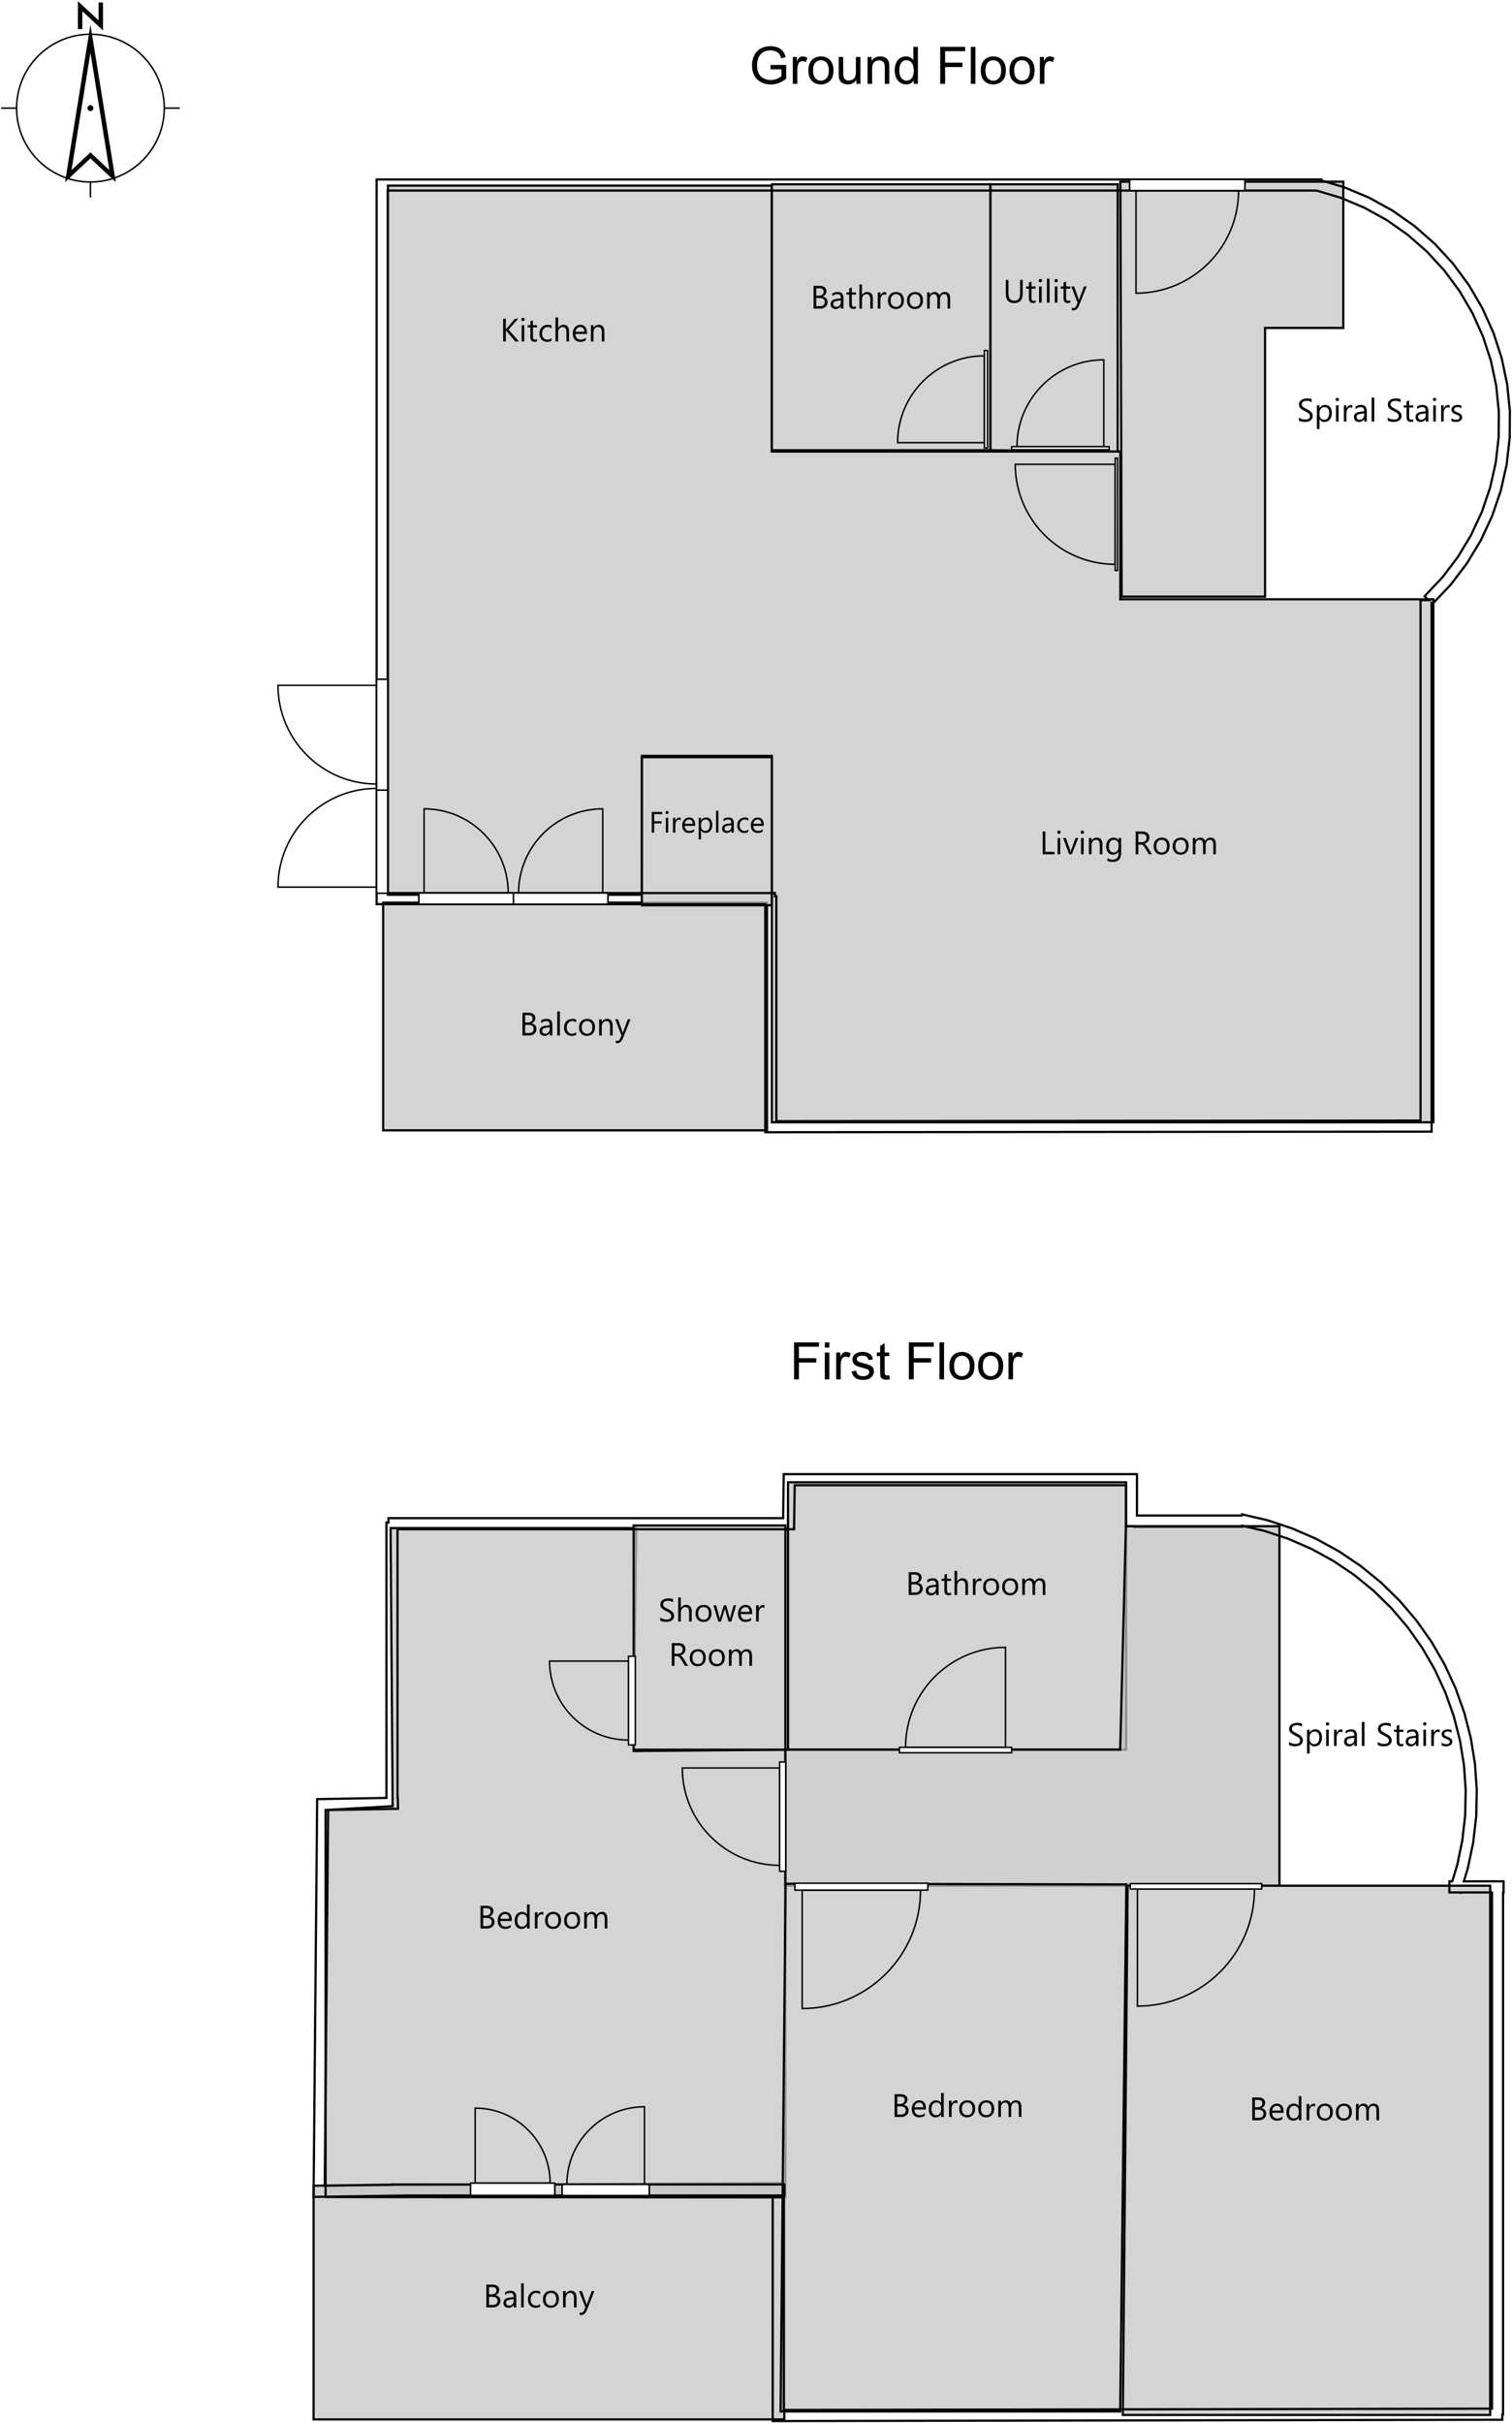 <svg xmlns="http://www.w3.org/2000/svg" xmlns:xlink="http://www.w3.org/1999/xlink" xmlns:ev="http://www.w3.org/2001/xml-events" x="0px" y="0px" width="1024px" height="1640px" viewBox="0 0 1024 1640"><title>C:\Users\Office2\Desktop\BPC-30750.sh3d</title><desc>Creator: FreeHEP Graphics2D Driver Producer: com.eteks.sweethome3d.swing.PlanComponent$SVGSupport$1 Revision: 12753  Source: Office2 Date: Thursday, July 10, 2025 6:05:28 PM EEST</desc><g style="stroke-dashoffset:0;stroke-linejoin:miter;stroke-dasharray:none;stroke-width:1;stroke-linecap:square;stroke-miterlimit:10;"><g transform="matrix(100, 0, 0, 100, 61.25, 73.19)"><g style="fill:#000000;fill-rule:nonzero;fill-opacity:1;stroke:none;"><path d="M 0.505 0 L 0.505 0 C 0.505 0.279 0.279 0.505 0 0.505 L 0 0.5 L 0 0.505 C -0.279 0.505 -0.505 0.279 -0.505 0 L -0.5 0 L -0.505 0 C -0.505 -0.279 -0.279 -0.505 0 -0.505 L 0 -0.5 L 0 -0.505 C 0.279 -0.505 0.505 -0.279 0.505 0 L 0.5 0 L 0.505 0 M 0.495 0 L 0.495 0 C 0.495 -0.273 0.273 -0.495 0 -0.495 L 0 -0.495 C -0.273 -0.495 -0.495 -0.273 -0.495 0 L -0.495 0 C -0.495 0.273 -0.273 0.495 0 0.495 L 0 0.495 C 0.273 0.495 0.495 0.273 0.495 0 z M -0.6 -0.005 L -0.6 -0.005 L -0.5 -0.005 L -0.495 -0.005 L -0.495 0.005 L -0.5 0.005 L -0.6 0.005 L -0.605 0.005 L -0.605 -0.005 z M 0.6 0.005 L 0.6 0.005 L 0.5 0.005 L 0.495 0.005 L 0.495 -0.005 L 0.5 -0.005 L 0.6 -0.005 L 0.605 -0.005 L 0.605 0.005 z M -0.005 0.6 L -0.005 0.6 L -0.005 0.5 L -0.005 0.495 L 0.005 0.495 L 0.005 0.5 L 0.005 0.6 L 0.005 0.605 L -0.005 0.605 z M 0 -0.02 L 0 -0.02 L 0 -0.02 C 0.011 -0.02 0.02 -0.011 0.02 0 C 0.02 0.011 0.011 0.02 0 0.02 L 0 0.02 L 0 0.02 C -0.011 0.02 -0.02 0.011 -0.02 0 C -0.02 -0.011 -0.011 -0.02 0 -0.02 z M 0.015 -0.472 L 0.015 -0.472 L 0.165 0.458 L 0.172 0.501 L 0.14 0.471 L -0.01 0.331 L 0 0.32 L 0.01 0.331 L -0.14 0.471 L -0.172 0.501 L -0.165 0.458 L -0.015 -0.472 L 0 -0.564 L 0.015 -0.472 M -0.015 -0.468 L 0 -0.47 L 0.015 -0.468 L -0.135 0.462 L -0.15 0.46 L -0.16 0.449 L -0.01 0.309 L 0 0.299 L 0.01 0.309 L 0.16 0.449 L 0.15 0.46 L 0.135 0.462 L -0.015 -0.468 z M -0.085 -0.55 L -0.085 -0.55 L -0.085 -0.69 L -0.085 -0.724 L -0.06 -0.701 L 0.08 -0.571 L 0.07 -0.56 L 0.055 -0.56 L 0.055 -0.7 L 0.055 -0.715 L 0.085 -0.715 L 0.085 -0.7 L 0.085 -0.56 L 0.085 -0.526 L 0.06 -0.549 L -0.08 -0.679 L -0.07 -0.69 L -0.055 -0.69 L -0.055 -0.55 L -0.055 -0.535 L -0.085 -0.535 z"></path></g></g><g transform="matrix(1, 0, 0, 1, 161.25, 23.19)"><g style="fill:#c5c5c5;fill-rule:nonzero;fill-opacity:0.75;stroke:none;"><path d="M 101.5 102.449 L 361.5 102.449 L 361.5 282.449 L 597.5 282.449 L 597.5 382.449 L 809.5 382.449 L 809.5 736.449 L 361.5 736.449 L 361.5 488.449 L 273.5 488.449 L 273.5 582.449 L 101.5 582.449 L 101.5 582.449 z"></path></g></g><g transform="matrix(1, 0, 0, 1, 161.25, 23.19)"><g style="stroke-opacity:1;stroke-width:1.5;fill:none;stroke:#000000;"><path d="M 101.5 102.449 L 361.5 102.449 L 361.5 282.449 L 597.5 282.449 L 597.5 382.449 L 809.5 382.449 L 809.5 736.449 L 361.5 736.449 L 361.5 488.449 L 273.5 488.449 L 273.5 582.449 L 101.5 582.449 L 101.5 582.449 z"></path></g></g><g transform="matrix(1, 0, 0, 1, 161.25, 23.19)"><g style="fill:#c5c5c5;fill-rule:nonzero;fill-opacity:0.75;stroke:none;"><path d="M 361.5 101.56 L 509.5 101.56 L 509.5 281.56 L 361.5 281.56 z"></path></g></g><g transform="matrix(1, 0, 0, 1, 161.25, 23.19)"><g style="stroke-opacity:1;stroke-width:1.5;fill:none;stroke:#000000;"><path d="M 361.5 101.56 L 509.5 101.56 L 509.5 281.56 L 361.5 281.56 z"></path></g></g><g transform="matrix(1, 0, 0, 1, 161.25, 23.19)"><g style="fill:#c5c5c5;fill-rule:nonzero;fill-opacity:0.75;stroke:none;"><path d="M 509.5 101.56 L 595.722 101.56 L 595.722 282.449 L 509.5 281.56 z"></path></g></g><g transform="matrix(1, 0, 0, 1, 161.25, 23.19)"><g style="stroke-opacity:1;stroke-width:1.5;fill:none;stroke:#000000;"><path d="M 509.5 101.56 L 595.722 101.56 L 595.722 282.449 L 509.5 281.56 z"></path></g></g><g transform="matrix(1, 0, 0, 1, 161.25, 23.19)"><g style="fill:#c5c5c5;fill-rule:nonzero;fill-opacity:0.75;stroke:none;"><path d="M 597.5 99.782 L 748.5 99.782 L 748.5 198.782 L 695.5 198.782 L 695.5 380.671 L 598.389 380.671 z"></path></g></g><g transform="matrix(1, 0, 0, 1, 161.25, 23.19)"><g style="stroke-opacity:1;stroke-width:1.5;fill:none;stroke:#000000;"><path d="M 597.5 99.782 L 748.5 99.782 L 748.5 198.782 L 695.5 198.782 L 695.5 380.671 L 598.389 380.671 z"></path></g></g><g transform="matrix(1, 0, 0, 1, 161.25, 23.19)"><g style="fill:#c5c5c5;fill-rule:nonzero;fill-opacity:0.75;stroke:none;"><path d="M 98.241 587.782 L 98.241 741.899 L 358.241 741.899 L 358.241 587.782 L 358.241 587.782 z"></path></g></g><g transform="matrix(1, 0, 0, 1, 161.25, 23.19)"><g style="stroke-opacity:1;stroke-width:1.5;fill:none;stroke:#000000;"><path d="M 98.241 587.782 L 98.241 741.899 L 358.241 741.899 L 358.241 587.782 L 358.241 587.782 z"></path></g></g><g transform="matrix(1, 0, 0, 1, 161.25, 23.19)"><g style="fill:#c5c5c5;fill-rule:nonzero;fill-opacity:0.75;stroke:none;"><path d="M 361.5 589.56 L 273.45 589.56 L 273.5 489.338 L 361.5 489.338 z"></path></g></g><g transform="matrix(1, 0, 0, 1, 161.25, 23.19)"><g style="stroke-opacity:1;stroke-width:1.5;fill:none;stroke:#000000;"><path d="M 361.5 589.56 L 273.45 589.56 L 273.5 489.338 L 361.5 489.338 z"></path></g></g><g transform="matrix(1, 0, 0, 1, 161.25, 23.19)"><g style="fill:#c5c5c5;fill-rule:nonzero;fill-opacity:0.75;stroke:none;"><path d="M 51.11 1456.195 L 369.922 1454.418 L 369.922 1614.418 L 51.11 1614.418 z"></path></g></g><g transform="matrix(1, 0, 0, 1, 161.25, 23.19)"><g style="stroke-opacity:1;stroke-width:1.5;fill:none;stroke:#000000;"><path d="M 51.11 1456.195 L 369.922 1454.418 L 369.922 1614.418 L 51.11 1614.418 z"></path></g></g><g transform="matrix(1, 0, 0, 1, 161.25, 23.19)"><g style="fill:#c5c5c5;fill-rule:nonzero;fill-opacity:0.75;stroke:none;"><path d="M 103.267 1011.121 L 269.648 1011.121 L 267.87 1162.01 L 370.648 1161.121 L 370.648 1464.149 L 59.262 1463.898 L 59.262 1201.945 L 104.672 1199.343 z"></path></g></g><g transform="matrix(1, 0, 0, 1, 161.25, 23.19)"><g style="stroke-opacity:1;stroke-width:1.5;fill:none;stroke:#000000;"><path d="M 103.267 1011.121 L 269.648 1011.121 L 267.87 1162.01 L 370.648 1161.121 L 370.648 1464.149 L 59.262 1463.898 L 59.262 1201.945 L 104.672 1199.343 z"></path></g></g><g transform="matrix(1, 0, 0, 1, 161.25, 23.19)"><g style="fill:#c5c5c5;fill-rule:nonzero;fill-opacity:0.75;stroke:none;"><path d="M 372.426 1161.121 L 372.426 980.121 L 601.426 980.121 L 601.426 1161.121 z"></path></g></g><g transform="matrix(1, 0, 0, 1, 161.25, 23.19)"><g style="stroke-opacity:1;stroke-width:1.5;fill:none;stroke:#000000;"><path d="M 372.426 1161.121 L 372.426 980.121 L 601.426 980.121 L 601.426 1161.121 z"></path></g></g><g transform="matrix(1, 0, 0, 1, 161.25, 23.19)"><g style="fill:#c5c5c5;fill-rule:nonzero;fill-opacity:0.75;stroke:none;"><path d="M 267.87 1009.343 L 370.648 1009.343 L 370.648 1161.121 L 267.87 1161.121 z"></path></g></g><g transform="matrix(1, 0, 0, 1, 161.25, 23.19)"><g style="stroke-opacity:1;stroke-width:1.5;fill:none;stroke:#000000;"><path d="M 267.87 1009.343 L 370.648 1009.343 L 370.648 1161.121 L 267.87 1161.121 z"></path></g></g><g transform="matrix(1, 0, 0, 1, 161.25, 23.19)"><g style="fill:#c5c5c5;fill-rule:nonzero;fill-opacity:0.75;stroke:none;"><path d="M 599.181 1611.388 L 847.959 1611.388 L 847.959 1253.192 L 602.441 1253.192 z"></path></g></g><g transform="matrix(1, 0, 0, 1, 161.25, 23.19)"><g style="stroke-opacity:1;stroke-width:1.5;fill:none;stroke:#000000;"><path d="M 599.181 1611.388 L 847.959 1611.388 L 847.959 1253.192 L 602.441 1253.192 z"></path></g></g><g transform="matrix(1, 0, 0, 1, 161.25, 23.19)"><g style="fill:#c0c0c0;fill-rule:nonzero;fill-opacity:0.75;stroke:none;"><path d="M 601.255 1009.871 L 705.255 1009.871 L 705.255 1253.192 L 370.648 1253.192 L 370.648 1161.121 L 597.403 1161.121 z"></path></g></g><g transform="matrix(1, 0, 0, 1, 161.25, 23.19)"><g style="stroke-opacity:1;stroke-width:1.5;fill:none;stroke:#000000;"><path d="M 601.255 1009.871 L 705.255 1009.871 L 705.255 1253.192 L 370.648 1253.192 L 370.648 1161.121 L 597.403 1161.121 z"></path></g></g><g transform="matrix(1, 0, 0, 1, 161.25, 23.19)"><g style="fill:#c5c5c5;fill-rule:nonzero;fill-opacity:0.75;stroke:none;"><path d="M 367.403 1609.018 L 597.403 1609.018 L 601.551 1252.303 L 370.783 1251.852 z"></path></g></g><g transform="matrix(1, 0, 0, 1, 161.25, 23.19)"><g style="stroke-opacity:1;stroke-width:1.5;fill:none;stroke:#000000;"><path d="M 367.403 1609.018 L 597.403 1609.018 L 601.551 1252.303 L 370.783 1251.852 z"></path></g></g><g transform="matrix(1, 0, 0, 1, 161.25, 23.19)"><clipPath id="clip1"><path d="M 730.348 105.788 L 746.634 110.635 L 762.641 117.339 L 777.839 125.72 L 792.051 135.681 L 805.114 147.106 L 816.878 159.866 L 827.207 173.812 L 835.983 188.785 L 843.104 204.612 L 848.489 221.111 L 852.075 238.091 L 853.821 255.358 L 853.707 272.713 L 851.735 289.955 L 847.927 306.887 L 842.327 323.314 L 834.999 339.046 L 826.029 353.903 L 815.518 367.713 L 803.588 380.317 L 806.169 383.038 L 800.811 383.038 L 800.811 735.291 L 364.521 735.679 L 364.521 583.433 L 363.561 583.433 L 363.561 581.288 L 101.311 581.288 L 101.311 105.788 z M 93.811 98.288 L 93.811 588.788 L 357.021 588.788 L 357.021 743.186 L 808.311 742.784 L 808.311 385.295 L 808.75 385.758 L 821.233 372.569 L 832.232 358.118 L 841.618 342.573 L 849.286 326.111 L 855.146 308.923 L 859.13 291.206 L 861.194 273.164 L 861.313 255.005 L 859.485 236.937 L 855.733 219.169 L 850.099 201.906 L 842.647 185.345 L 833.465 169.678 L 822.657 155.085 L 810.347 141.734 L 796.679 129.779 L 781.808 119.356 L 765.906 110.587 L 749.156 103.572 L 733.561 98.93 L 733.561 98.288 z M 608.755 974.621 L 369.527 974.621 L 369.132 1004.411 L 101.832 1004.411 L 101.832 1007.371 L 100.477 1007.371 L 100.477 1193.756 L 100.477 1193.756 L 53.548 1194.574 L 51.11 1463.806 L 115.488 1462.861 L 369.968 1462.861 L 369.968 1455.361 L 104.376 1455.361 L 104.376 1455.524 L 104.376 1455.524 L 58.679 1456.195 L 58.679 1456.195 L 60.981 1201.946 L 108.293 1201.12 L 108.162 1193.621 L 107.977 1193.625 L 107.977 1193.625 L 107.977 1011.911 L 376.533 1011.911 L 376.928 982.121 L 601.255 982.121 L 601.255 1009.871 L 606.728 1009.871 L 606.728 1010.134 L 680.153 1010.134 L 680.153 1009.548 L 680.153 1009.548 L 695.132 1013.035 L 711.266 1018.376 L 726.848 1025.16 L 741.749 1033.33 L 755.847 1042.82 L 769.024 1053.552 L 781.173 1065.435 L 792.192 1078.373 L 801.991 1092.258 L 810.488 1106.976 L 817.613 1122.404 L 823.308 1138.416 L 827.526 1154.879 L 830.23 1171.657 L 831.4 1188.611 L 831.026 1205.601 L 829.109 1222.487 L 825.668 1239.13 L 822.298 1250.225 L 820.356 1250.225 L 820.356 1257.725 L 827.323 1257.725 L 827.799 1257.894 L 827.85 1257.725 L 849.199 1257.725 L 849.199 1607.152 L 849.199 1607.152 L 369.57 1608.021 L 369.57 1463.445 L 362.07 1463.445 L 362.07 1615.535 L 362.07 1615.535 L 362.07 1615.535 L 856.16 1614.639 L 856.154 1611.038 L 856.699 1611.038 L 856.699 1257.725 L 857.042 1257.725 L 857.042 1250.225 L 830.128 1250.225 L 832.936 1240.981 L 836.516 1223.671 L 838.508 1206.107 L 838.898 1188.435 L 837.681 1170.801 L 834.868 1153.35 L 830.482 1136.227 L 824.558 1119.573 L 817.147 1103.525 L 808.309 1088.217 L 798.117 1073.775 L 786.656 1060.318 L 774.02 1047.958 L 760.313 1036.796 L 745.65 1026.925 L 730.151 1018.426 L 713.944 1011.37 L 697.163 1005.816 L 679.947 1001.808 L 679.794 1002.634 L 608.755 1002.634 L 608.755 974.621 z"></path></clipPath><g clip-path="url(#clip1)"><g transform="matrix(1, 0, 0, 1, 51, 98)"><image x="0" y="0" width="812" height="1519"></image></g></g></g><g transform="matrix(1, 0, 0, 1, 161.25, 23.19)"><g style="stroke-opacity:1;stroke-width:1.5;fill:none;stroke:#000000;"><path d="M 730.348 105.788 L 746.634 110.635 L 762.641 117.339 L 777.839 125.72 L 792.051 135.681 L 805.114 147.106 L 816.878 159.866 L 827.207 173.812 L 835.983 188.785 L 843.104 204.612 L 848.489 221.111 L 852.075 238.091 L 853.821 255.358 L 853.707 272.713 L 851.735 289.955 L 847.927 306.887 L 842.327 323.314 L 834.999 339.046 L 826.029 353.903 L 815.518 367.713 L 803.588 380.317 L 806.169 383.038 L 800.811 383.038 L 800.811 735.291 L 364.521 735.679 L 364.521 583.433 L 363.561 583.433 L 363.561 581.288 L 101.311 581.288 L 101.311 105.788 z M 93.811 98.288 L 93.811 588.788 L 357.021 588.788 L 357.021 743.186 L 808.311 742.784 L 808.311 385.295 L 808.75 385.758 L 821.233 372.569 L 832.232 358.118 L 841.618 342.573 L 849.286 326.111 L 855.146 308.923 L 859.13 291.206 L 861.194 273.164 L 861.313 255.005 L 859.485 236.937 L 855.733 219.169 L 850.099 201.906 L 842.647 185.345 L 833.465 169.678 L 822.657 155.085 L 810.347 141.734 L 796.679 129.779 L 781.808 119.356 L 765.906 110.587 L 749.156 103.572 L 733.561 98.93 L 733.561 98.288 z M 608.755 974.621 L 369.527 974.621 L 369.132 1004.411 L 101.832 1004.411 L 101.832 1007.371 L 100.477 1007.371 L 100.477 1193.756 L 100.477 1193.756 L 53.548 1194.574 L 51.11 1463.806 L 115.488 1462.861 L 369.968 1462.861 L 369.968 1455.361 L 104.376 1455.361 L 104.376 1455.524 L 104.376 1455.524 L 58.679 1456.195 L 58.679 1456.195 L 60.981 1201.946 L 108.293 1201.12 L 108.162 1193.621 L 107.977 1193.625 L 107.977 1193.625 L 107.977 1011.911 L 376.533 1011.911 L 376.928 982.121 L 601.255 982.121 L 601.255 1009.871 L 606.728 1009.871 L 606.728 1010.134 L 680.153 1010.134 L 680.153 1009.548 L 680.153 1009.548 L 695.132 1013.035 L 711.266 1018.376 L 726.848 1025.16 L 741.749 1033.33 L 755.847 1042.82 L 769.024 1053.552 L 781.173 1065.435 L 792.192 1078.373 L 801.991 1092.258 L 810.488 1106.976 L 817.613 1122.404 L 823.308 1138.416 L 827.526 1154.879 L 830.23 1171.657 L 831.4 1188.611 L 831.026 1205.601 L 829.109 1222.487 L 825.668 1239.13 L 822.298 1250.225 L 820.356 1250.225 L 820.356 1257.725 L 827.323 1257.725 L 827.799 1257.894 L 827.85 1257.725 L 849.199 1257.725 L 849.199 1607.152 L 849.199 1607.152 L 369.57 1608.021 L 369.57 1463.445 L 362.07 1463.445 L 362.07 1615.535 L 362.07 1615.535 L 362.07 1615.535 L 856.16 1614.639 L 856.154 1611.038 L 856.699 1611.038 L 856.699 1257.725 L 857.042 1257.725 L 857.042 1250.225 L 830.128 1250.225 L 832.936 1240.981 L 836.516 1223.671 L 838.508 1206.107 L 838.898 1188.435 L 837.681 1170.801 L 834.868 1153.35 L 830.482 1136.227 L 824.558 1119.573 L 817.147 1103.525 L 808.309 1088.217 L 798.117 1073.775 L 786.656 1060.318 L 774.02 1047.958 L 760.313 1036.796 L 745.65 1026.925 L 730.151 1018.426 L 713.944 1011.37 L 697.163 1005.816 L 679.947 1001.808 L 679.794 1002.634 L 608.755 1002.634 L 608.755 974.621 z"></path></g></g><g transform="matrix(1, 0, 0, 1, 161.25, 23.19)"><g style="fill:#ffffff;fill-rule:nonzero;fill-opacity:1;stroke:none;"><path d=""></path></g></g><g transform="matrix(1, 0, 0, 1, 161.25, 23.19)"><g style="stroke-opacity:1;fill:none;stroke:#000000;"><path d=""></path></g></g><g transform="matrix(1, 0, 0, 1, 161.25, 23.19)"><g style="stroke-opacity:1;fill:none;stroke:#000000;"><path d="M 527.501 279.137 C 527.501 246.67 553.82 220.35 586.288 220.35 L 586.288 279.137 z"></path></g></g><g transform="matrix(1, 0, 0, 1, 161.25, 23.19)"><g style="fill:#ffffff;fill-rule:nonzero;fill-opacity:1;stroke:none;"><path d="M 589.894 281.206 L 523.894 281.206 L 523.894 279.137 L 589.894 279.137 L 589.894 281.206 z"></path></g></g><g transform="matrix(1, 0, 0, 1, 161.25, 23.19)"><g style="stroke-opacity:1;fill:none;stroke:#000000;"><path d="M 589.894 281.206 L 523.894 281.206 L 523.894 279.137 L 589.894 279.137 L 589.894 281.206 z"></path></g></g><g transform="matrix(1, 0, 0, 1, 161.25, 23.19)"><g style="fill:#ffffff;fill-rule:nonzero;fill-opacity:1;stroke:none;"><path d=""></path></g></g><g transform="matrix(1, 0, 0, 1, 161.25, 23.19)"><g style="stroke-opacity:1;fill:none;stroke:#000000;"><path d=""></path></g></g><g transform="matrix(1, 0, 0, 1, 161.25, 23.19)"><g style="stroke-opacity:1;fill:none;stroke:#000000;"><path d="M 505.438 217.644 C 472.971 217.644 446.651 243.964 446.651 276.431 L 505.438 276.431 z"></path></g></g><g transform="matrix(1, 0, 0, 1, 161.25, 23.19)"><g style="fill:#ffffff;fill-rule:nonzero;fill-opacity:1;stroke:none;"><path d="M 507.507 214.038 L 507.507 280.038 L 505.438 280.038 L 505.438 214.038 L 507.507 214.038 z"></path></g></g><g transform="matrix(1, 0, 0, 1, 161.25, 23.19)"><g style="stroke-opacity:1;fill:none;stroke:#000000;"><path d="M 507.507 214.038 L 507.507 280.038 L 505.438 280.038 L 505.438 214.038 L 507.507 214.038 z"></path></g></g><g transform="matrix(1, 0, 0, 1, 161.25, 23.19)"><g style="fill:#ffffff;fill-rule:nonzero;fill-opacity:1;stroke:none;"><path d=""></path></g></g><g transform="matrix(1, 0, 0, 1, 161.25, 23.19)"><g style="stroke-opacity:1;fill:none;stroke:#000000;"><path d=""></path></g></g><g transform="matrix(1, 0, 0, 1, 161.25, 23.19)"><g style="stroke-opacity:1;fill:none;stroke:#000000;"><path d="M 594.024 358.773 C 556.638 358.773 526.33 328.466 526.331 291.079 L 594.024 291.079 z"></path></g></g><g transform="matrix(1, 0, 0, 1, 161.25, 23.19)"><g style="fill:#ffffff;fill-rule:nonzero;fill-opacity:1;stroke:none;"><path d="M 595.576 286.926 L 595.576 362.926 L 594.024 362.926 L 594.024 286.926 L 595.576 286.926 z"></path></g></g><g transform="matrix(1, 0, 0, 1, 161.25, 23.19)"><g style="stroke-opacity:1;fill:none;stroke:#000000;"><path d="M 595.576 286.926 L 595.576 362.926 L 594.024 362.926 L 594.024 286.926 L 595.576 286.926 z"></path></g></g><g transform="matrix(1, 0, 0, 1, 161.25, 23.19)"><g style="fill:#ffffff;fill-rule:nonzero;fill-opacity:1;stroke:none;"><path d="M 603.839 98.288 L 603.839 105.788 L 681.839 105.788 L 681.839 98.288 z"></path></g></g><g transform="matrix(1, 0, 0, 1, 161.25, 23.19)"><g style="stroke-opacity:1;fill:none;stroke:#000000;"><path d="M 603.839 98.288 L 603.839 105.788 L 681.839 105.788 L 681.839 98.288 z"></path></g></g><g transform="matrix(1, 0, 0, 1, 161.25, 23.19)"><g style="stroke-opacity:1;fill:none;stroke:#000000;"><path d="M 677.576 105.788 C 677.576 144.158 646.471 175.263 608.101 175.263 L 608.101 105.788 z"></path></g></g><g transform="matrix(1, 0, 0, 1, 161.25, 23.19)"><g style="fill:#ffffff;fill-rule:nonzero;fill-opacity:1;stroke:none;"><path d="M 603.839 98.287 L 681.839 98.287 L 681.839 105.788 L 603.839 105.788 L 603.839 98.287 z"></path></g></g><g transform="matrix(1, 0, 0, 1, 161.25, 23.19)"><g style="stroke-opacity:1;fill:none;stroke:#000000;"><path d="M 603.839 98.287 L 681.839 98.287 L 681.839 105.788 L 603.839 105.788 L 603.839 98.287 z"></path></g></g><g transform="matrix(1, 0, 0, 1, 161.25, 23.19)"><g style="fill:#ffffff;fill-rule:nonzero;fill-opacity:1;stroke:none;"><path d="M 93.811 506.371 L 93.811 581.371 L 101.227 581.371 L 101.311 581.288 L 101.311 506.371 z"></path></g></g><g transform="matrix(1, 0, 0, 1, 161.25, 23.19)"><g style="stroke-opacity:1;fill:none;stroke:#000000;"><path d="M 93.811 506.371 L 93.811 581.371 L 101.227 581.371 L 101.311 581.288 L 101.311 506.371 z"></path></g></g><g transform="matrix(1, 0, 0, 1, 161.25, 23.19)"><g style="stroke-opacity:1;fill:none;stroke:#000000;"><path d="M 93.811 510.469 C 56.916 510.469 27.008 540.378 27.007 577.273 L 93.811 577.273 z"></path></g></g><g transform="matrix(1, 0, 0, 1, 161.25, 23.19)"><g style="fill:#ffffff;fill-rule:nonzero;fill-opacity:1;stroke:none;"><path d="M 101.311 506.371 L 101.311 581.371 L 93.811 581.371 L 93.811 506.371 L 101.311 506.371 z"></path></g></g><g transform="matrix(1, 0, 0, 1, 161.25, 23.19)"><g style="stroke-opacity:1;fill:none;stroke:#000000;"><path d="M 101.311 506.371 L 101.311 581.371 L 93.811 581.371 L 93.811 506.371 L 101.311 506.371 z"></path></g></g><g transform="matrix(1, 0, 0, 1, 161.25, 23.19)"><g style="fill:#ffffff;fill-rule:nonzero;fill-opacity:1;stroke:none;"><path d="M 93.811 436.593 L 93.811 511.593 L 101.311 511.593 L 101.311 436.593 z"></path></g></g><g transform="matrix(1, 0, 0, 1, 161.25, 23.19)"><g style="stroke-opacity:1;fill:none;stroke:#000000;"><path d="M 93.811 436.593 L 93.811 511.593 L 101.311 511.593 L 101.311 436.593 z"></path></g></g><g transform="matrix(1, 0, 0, 1, 161.25, 23.19)"><g style="stroke-opacity:1;fill:none;stroke:#000000;"><path d="M 93.811 507.495 C 56.916 507.495 27.008 477.586 27.008 440.692 L 93.811 440.692 z"></path></g></g><g transform="matrix(1, 0, 0, 1, 161.25, 23.19)"><g style="fill:#ffffff;fill-rule:nonzero;fill-opacity:1;stroke:none;"><path d="M 101.311 436.593 L 101.311 511.593 L 93.811 511.593 L 93.811 436.593 L 101.311 436.593 z"></path></g></g><g transform="matrix(1, 0, 0, 1, 161.25, 23.19)"><g style="stroke-opacity:1;fill:none;stroke:#000000;"><path d="M 101.311 436.593 L 101.311 511.593 L 93.811 511.593 L 93.811 436.593 L 101.311 436.593 z"></path></g></g><g transform="matrix(1, 0, 0, 1, 161.25, 23.19)"><g style="fill:#ffffff;fill-rule:nonzero;fill-opacity:1;stroke:none;"><path d="M 186.45 581.288 L 186.45 588.788 L 250.45 588.788 L 250.45 581.288 z"></path></g></g><g transform="matrix(1, 0, 0, 1, 161.25, 23.19)"><g style="stroke-opacity:1;fill:none;stroke:#000000;"><path d="M 186.45 581.288 L 186.45 588.788 L 250.45 588.788 L 250.45 581.288 z"></path></g></g><g transform="matrix(1, 0, 0, 1, 161.25, 23.19)"><g style="stroke-opacity:1;fill:none;stroke:#000000;"><path d="M 189.947 581.288 C 189.947 549.804 215.469 524.282 246.953 524.282 L 246.953 581.288 z"></path></g></g><g transform="matrix(1, 0, 0, 1, 161.25, 23.19)"><g style="fill:#ffffff;fill-rule:nonzero;fill-opacity:1;stroke:none;"><path d="M 250.45 588.788 L 186.45 588.788 L 186.45 581.288 L 250.45 581.288 L 250.45 588.788 z"></path></g></g><g transform="matrix(1, 0, 0, 1, 161.25, 23.19)"><g style="stroke-opacity:1;fill:none;stroke:#000000;"><path d="M 250.45 588.788 L 186.45 588.788 L 186.45 581.288 L 250.45 581.288 L 250.45 588.788 z"></path></g></g><g transform="matrix(1, 0, 0, 1, 161.25, 23.19)"><g style="fill:#ffffff;fill-rule:nonzero;fill-opacity:1;stroke:none;"><path d="M 122.45 581.288 L 122.45 588.788 L 186.45 588.788 L 186.45 581.288 z"></path></g></g><g transform="matrix(1, 0, 0, 1, 161.25, 23.19)"><g style="stroke-opacity:1;fill:none;stroke:#000000;"><path d="M 122.45 581.288 L 122.45 588.788 L 186.45 588.788 L 186.45 581.288 z"></path></g></g><g transform="matrix(1, 0, 0, 1, 161.25, 23.19)"><g style="stroke-opacity:1;fill:none;stroke:#000000;"><path d="M 182.953 581.288 C 182.953 549.804 157.43 524.282 125.947 524.282 L 125.947 581.288 z"></path></g></g><g transform="matrix(1, 0, 0, 1, 161.25, 23.19)"><g style="fill:#ffffff;fill-rule:nonzero;fill-opacity:1;stroke:none;"><path d="M 186.45 588.788 L 122.45 588.788 L 122.45 581.288 L 186.45 581.288 L 186.45 588.788 z"></path></g></g><g transform="matrix(1, 0, 0, 1, 161.25, 23.19)"><g style="stroke-opacity:1;fill:none;stroke:#000000;"><path d="M 186.45 588.788 L 122.45 588.788 L 122.45 581.288 L 186.45 581.288 L 186.45 588.788 z"></path></g></g><g transform="matrix(1, 0, 0, 1, 161.25, 23.19)"><g style="fill:#ffffff;fill-rule:nonzero;fill-opacity:1;stroke:none;"><path d="M 219.45 1455.361 L 219.45 1462.861 L 278.45 1462.861 L 278.45 1455.361 z"></path></g></g><g transform="matrix(1, 0, 0, 1, 161.25, 23.19)"><g style="stroke-opacity:1;fill:none;stroke:#000000;"><path d="M 219.45 1455.361 L 219.45 1462.861 L 278.45 1462.861 L 278.45 1455.361 z"></path></g></g><g transform="matrix(1, 0, 0, 1, 161.25, 23.19)"><g style="stroke-opacity:1;fill:none;stroke:#000000;"><path d="M 222.674 1455.361 C 222.674 1426.338 246.202 1402.809 275.226 1402.809 L 275.226 1455.361 z"></path></g></g><g transform="matrix(1, 0, 0, 1, 161.25, 23.19)"><g style="fill:#ffffff;fill-rule:nonzero;fill-opacity:1;stroke:none;"><path d="M 278.45 1462.862 L 219.45 1462.862 L 219.45 1455.361 L 278.45 1455.361 L 278.45 1462.862 z"></path></g></g><g transform="matrix(1, 0, 0, 1, 161.25, 23.19)"><g style="stroke-opacity:1;fill:none;stroke:#000000;"><path d="M 278.45 1462.862 L 219.45 1462.862 L 219.45 1455.361 L 278.45 1455.361 L 278.45 1462.862 z"></path></g></g><g transform="matrix(1, 0, 0, 1, 161.25, 23.19)"><g style="fill:#ffffff;fill-rule:nonzero;fill-opacity:1;stroke:none;"><path d="M 157.45 1455.361 L 157.45 1462.861 L 214.45 1462.861 L 214.45 1455.361 z"></path></g></g><g transform="matrix(1, 0, 0, 1, 161.25, 23.19)"><g style="stroke-opacity:1;fill:none;stroke:#000000;"><path d="M 157.45 1455.361 L 157.45 1462.861 L 214.45 1462.861 L 214.45 1455.361 z"></path></g></g><g transform="matrix(1, 0, 0, 1, 161.25, 23.19)"><g style="stroke-opacity:1;fill:none;stroke:#000000;"><path d="M 211.335 1454.483 C 211.335 1426.443 188.604 1403.712 160.564 1403.712 L 160.564 1454.483 z"></path></g></g><g transform="matrix(1, 0, 0, 1, 161.25, 23.19)"><g style="fill:#ffffff;fill-rule:nonzero;fill-opacity:1;stroke:none;"><path d="M 214.45 1462.758 L 157.45 1462.758 L 157.45 1454.483 L 214.45 1454.483 L 214.45 1462.758 z"></path></g></g><g transform="matrix(1, 0, 0, 1, 161.25, 23.19)"><g style="stroke-opacity:1;fill:none;stroke:#000000;"><path d="M 214.45 1462.758 L 157.45 1462.758 L 157.45 1454.483 L 214.45 1454.483 L 214.45 1462.758 z"></path></g></g><g transform="matrix(1, 0, 0, 1, 161.25, 23.19)"><g style="fill:#ffffff;fill-rule:nonzero;fill-opacity:1;stroke:none;"><path d=""></path></g></g><g transform="matrix(1, 0, 0, 1, 161.25, 23.19)"><g style="stroke-opacity:1;fill:none;stroke:#000000;"><path d=""></path></g></g><g transform="matrix(1, 0, 0, 1, 161.25, 23.19)"><g style="stroke-opacity:1;fill:none;stroke:#000000;"><path d="M 366.741 1239.383 C 330.339 1239.383 300.828 1209.873 300.828 1173.47 L 366.741 1173.47 z"></path></g></g><g transform="matrix(1, 0, 0, 1, 161.25, 23.19)"><g style="fill:#ffffff;fill-rule:nonzero;fill-opacity:1;stroke:none;"><path d="M 370.879 1169.426 L 370.879 1243.426 L 366.741 1243.426 L 366.741 1169.426 L 370.879 1169.426 z"></path></g></g><g transform="matrix(1, 0, 0, 1, 161.25, 23.19)"><g style="stroke-opacity:1;fill:none;stroke:#000000;"><path d="M 370.879 1169.426 L 370.879 1243.426 L 366.741 1243.426 L 366.741 1169.426 L 370.879 1169.426 z"></path></g></g><g transform="matrix(1, 0, 0, 1, 161.25, 23.19)"><g style="fill:#ffffff;fill-rule:nonzero;fill-opacity:1;stroke:none;"><path d=""></path></g></g><g transform="matrix(1, 0, 0, 1, 161.25, 23.19)"><g style="stroke-opacity:1;fill:none;stroke:#000000;"><path d=""></path></g></g><g transform="matrix(1, 0, 0, 1, 161.25, 23.19)"><g style="stroke-opacity:1;fill:none;stroke:#000000;"><path d="M 264.377 1154.592 C 234.862 1154.592 210.935 1130.665 210.935 1101.15 L 264.377 1101.15 z"></path></g></g><g transform="matrix(1, 0, 0, 1, 161.25, 23.19)"><g style="fill:#ffffff;fill-rule:nonzero;fill-opacity:1;stroke:none;"><path d="M 269.032 1097.871 L 269.032 1157.871 L 264.377 1157.871 L 264.377 1097.871 L 269.032 1097.871 z"></path></g></g><g transform="matrix(1, 0, 0, 1, 161.25, 23.19)"><g style="stroke-opacity:1;fill:none;stroke:#000000;"><path d="M 269.032 1097.871 L 269.032 1157.871 L 264.377 1157.871 L 264.377 1097.871 L 269.032 1097.871 z"></path></g></g><g transform="matrix(1, 0, 0, 1, 161.25, 23.19)"><g style="fill:#ffffff;fill-rule:nonzero;fill-opacity:1;stroke:none;"><path d=""></path></g></g><g transform="matrix(1, 0, 0, 1, 161.25, 23.19)"><g style="stroke-opacity:1;fill:none;stroke:#000000;"><path d=""></path></g></g><g transform="matrix(1, 0, 0, 1, 161.25, 23.19)"><g style="stroke-opacity:1;fill:none;stroke:#000000;"><path d="M 462.179 1256.147 C 462.179 1300.42 426.288 1336.311 382.015 1336.311 L 382.015 1256.147 z"></path></g></g><g transform="matrix(1, 0, 0, 1, 161.25, 23.19)"><g style="fill:#ffffff;fill-rule:nonzero;fill-opacity:1;stroke:none;"><path d="M 377.097 1251.491 L 467.097 1251.491 L 467.097 1256.147 L 377.097 1256.147 L 377.097 1251.491 z"></path></g></g><g transform="matrix(1, 0, 0, 1, 161.25, 23.19)"><g style="stroke-opacity:1;fill:none;stroke:#000000;"><path d="M 377.097 1251.491 L 467.097 1251.491 L 467.097 1256.147 L 377.097 1256.147 L 377.097 1251.491 z"></path></g></g><g transform="matrix(1, 0, 0, 1, 161.25, 23.19)"><g style="fill:#ffffff;fill-rule:nonzero;fill-opacity:1;stroke:none;"><path d=""></path></g></g><g transform="matrix(1, 0, 0, 1, 161.25, 23.19)"><g style="stroke-opacity:1;fill:none;stroke:#000000;"><path d=""></path></g></g><g transform="matrix(1, 0, 0, 1, 161.25, 23.19)"><g style="stroke-opacity:1;fill:none;stroke:#000000;"><path d="M 688.345 1255.419 C 688.345 1299.2 652.853 1334.692 609.071 1334.692 L 609.071 1255.419 z"></path></g></g><g transform="matrix(1, 0, 0, 1, 161.25, 23.19)"><g style="fill:#ffffff;fill-rule:nonzero;fill-opacity:1;stroke:none;"><path d="M 604.208 1251.798 L 693.208 1251.798 L 693.208 1255.419 L 604.208 1255.419 L 604.208 1251.798 z"></path></g></g><g transform="matrix(1, 0, 0, 1, 161.25, 23.19)"><g style="stroke-opacity:1;fill:none;stroke:#000000;"><path d="M 604.208 1251.798 L 693.208 1251.798 L 693.208 1255.419 L 604.208 1255.419 L 604.208 1251.798 z"></path></g></g><g transform="matrix(1, 0, 0, 1, 161.25, 23.19)"><g style="fill:#ffffff;fill-rule:nonzero;fill-opacity:1;stroke:none;"><path d=""></path></g></g><g transform="matrix(1, 0, 0, 1, 161.25, 23.19)"><g style="stroke-opacity:1;fill:none;stroke:#000000;"><path d=""></path></g></g><g transform="matrix(1, 0, 0, 1, 161.25, 23.19)"><g style="stroke-opacity:1;fill:none;stroke:#000000;"><path d="M 452.028 1159.545 C 452.028 1122.159 482.335 1091.851 519.722 1091.851 L 519.722 1159.545 z"></path></g></g><g transform="matrix(1, 0, 0, 1, 161.25, 23.19)"><g style="fill:#ffffff;fill-rule:nonzero;fill-opacity:1;stroke:none;"><path d="M 523.875 1163.166 L 447.875 1163.166 L 447.875 1159.545 L 523.875 1159.545 L 523.875 1163.166 z"></path></g></g><g transform="matrix(1, 0, 0, 1, 161.25, 23.19)"><g style="stroke-opacity:1;fill:none;stroke:#000000;"><path d="M 523.875 1163.166 L 447.875 1163.166 L 447.875 1159.545 L 523.875 1159.545 L 523.875 1163.166 z"></path></g></g><g transform="matrix(1, 0, 0, 1, 338.735, 231.116)"><g style="fill:#000000;fill-rule:nonzero;fill-opacity:1;stroke:none;"><path d="M 12.734 -0 L 10.234 -0 L 4.281 -7.047 Q 3.938 -7.438 3.875 -7.578 L 3.828 -7.578 L 3.828 -0 L 2.016 -0 L 2.016 -15.406 L 3.828 -15.406 L 3.828 -8.172 L 3.875 -8.172 Q 4.016 -8.406 4.281 -8.688 L 10.031 -15.406 L 12.281 -15.406 L 5.672 -8.016 L 12.734 -0 z M 15.449 -13.797 Q 14.98 -13.797 14.637 -14.109 Q 14.309 -14.438 14.309 -14.938 Q 14.309 -15.422 14.637 -15.75 Q 14.98 -16.078 15.449 -16.078 Q 15.934 -16.078 16.262 -15.75 Q 16.605 -15.422 16.605 -14.938 Q 16.605 -14.453 16.262 -14.125 Q 15.934 -13.797 15.449 -13.797 z M 16.309 0 L 14.543 0 L 14.543 -11 L 16.309 -11 L 16.309 0 z M 24.98 -0.109 Q 24.355 0.234 23.34 0.234 Q 20.449 0.234 20.449 -2.984 L 20.449 -9.5 L 18.559 -9.5 L 18.559 -11 L 20.449 -11 L 20.449 -13.688 L 22.199 -14.25 L 22.199 -11 L 24.98 -11 L 24.98 -9.5 L 22.199 -9.5 L 22.199 -3.297 Q 22.199 -2.188 22.574 -1.719 Q 22.949 -1.25 23.824 -1.25 Q 24.496 -1.25 24.98 -1.609 L 24.98 -0.109 z M 34.826 -0.5 Q 33.561 0.266 31.826 0.266 Q 29.467 0.266 28.014 -1.266 Q 26.576 -2.797 26.576 -5.25 Q 26.576 -7.953 28.123 -9.609 Q 29.686 -11.266 32.295 -11.266 Q 33.748 -11.266 34.842 -10.719 L 34.842 -8.922 Q 33.623 -9.781 32.232 -9.781 Q 30.545 -9.781 29.467 -8.562 Q 28.389 -7.359 28.389 -5.391 Q 28.389 -3.453 29.389 -2.328 Q 30.404 -1.219 32.123 -1.219 Q 33.561 -1.219 34.826 -2.188 L 34.826 -0.5 z M 46.629 0 L 44.863 0 L 44.863 -6.344 Q 44.863 -9.781 42.301 -9.781 Q 41.02 -9.781 40.129 -8.781 Q 39.254 -7.781 39.254 -6.234 L 39.254 0 L 37.488 0 L 37.488 -16.281 L 39.254 -16.281 L 39.254 -9.172 L 39.301 -9.172 Q 40.566 -11.266 42.91 -11.266 Q 46.629 -11.266 46.629 -6.781 L 46.629 0 z M 58.782 -5.062 L 51.017 -5.062 Q 51.063 -3.219 52.001 -2.219 Q 52.954 -1.219 54.61 -1.219 Q 56.454 -1.219 58.017 -2.453 L 58.017 -0.797 Q 56.563 0.266 54.188 0.266 Q 51.86 0.266 50.517 -1.234 Q 49.188 -2.734 49.188 -5.453 Q 49.188 -8.031 50.642 -9.641 Q 52.095 -11.266 54.267 -11.266 Q 56.423 -11.266 57.595 -9.859 Q 58.782 -8.469 58.782 -5.984 L 58.782 -5.062 z M 56.97 -6.547 Q 56.97 -8.078 56.235 -8.922 Q 55.517 -9.781 54.22 -9.781 Q 52.985 -9.781 52.11 -8.891 Q 51.235 -8 51.032 -6.547 L 56.97 -6.547 z M 70.584 0 L 68.818 0 L 68.818 -6.281 Q 68.818 -9.781 66.256 -9.781 Q 64.943 -9.781 64.068 -8.781 Q 63.209 -7.781 63.209 -6.281 L 63.209 0 L 61.443 0 L 61.443 -11 L 63.209 -11 L 63.209 -9.172 L 63.256 -9.172 Q 64.49 -11.266 66.865 -11.266 Q 68.662 -11.266 69.615 -10.094 Q 70.584 -8.922 70.584 -6.719 L 70.584 0 z"></path></g></g><g transform="matrix(1, 0, 0, 1, 704.134, 578.227)"><g style="fill:#000000;fill-rule:nonzero;fill-opacity:1;stroke:none;"><path d="M 10.016 -0 L 2.016 -0 L 2.016 -15.406 L 3.828 -15.406 L 3.828 -1.641 L 10.016 -1.641 L 10.016 -0 z M 13.043 -13.797 Q 12.574 -13.797 12.23 -14.109 Q 11.902 -14.438 11.902 -14.938 Q 11.902 -15.422 12.23 -15.75 Q 12.574 -16.078 13.043 -16.078 Q 13.527 -16.078 13.855 -15.75 Q 14.199 -15.422 14.199 -14.938 Q 14.199 -14.453 13.855 -14.125 Q 13.527 -13.797 13.043 -13.797 z M 13.902 0 L 12.137 0 L 12.137 -11 L 13.902 -11 L 13.902 0 z M 26.121 -11 L 21.73 0 L 19.996 0 L 15.84 -11 L 17.762 -11 L 20.559 -3.016 Q 20.871 -2.125 20.949 -1.469 L 20.996 -1.469 Q 21.105 -2.297 21.34 -2.969 L 24.262 -11 L 26.121 -11 z M 28.909 -13.797 Q 28.44 -13.797 28.097 -14.109 Q 27.769 -14.438 27.769 -14.938 Q 27.769 -15.422 28.097 -15.75 Q 28.44 -16.078 28.909 -16.078 Q 29.394 -16.078 29.722 -15.75 Q 30.065 -15.422 30.065 -14.938 Q 30.065 -14.453 29.722 -14.125 Q 29.394 -13.797 28.909 -13.797 z M 29.769 0 L 28.003 0 L 28.003 -11 L 29.769 -11 L 29.769 0 z M 42.472 0 L 40.706 0 L 40.706 -6.281 Q 40.706 -9.781 38.144 -9.781 Q 36.831 -9.781 35.956 -8.781 Q 35.097 -7.781 35.097 -6.281 L 35.097 0 L 33.331 0 L 33.331 -11 L 35.097 -11 L 35.097 -9.172 L 35.144 -9.172 Q 36.378 -11.266 38.753 -11.266 Q 40.55 -11.266 41.503 -10.094 Q 42.472 -8.922 42.472 -6.719 L 42.472 0 z M 55.172 -0.875 Q 55.172 5.172 49.375 5.172 Q 47.328 5.172 45.812 4.406 L 45.812 2.641 Q 47.656 3.672 49.344 3.672 Q 53.406 3.672 53.406 -0.641 L 53.406 -1.844 L 53.375 -1.844 Q 52.109 0.266 49.594 0.266 Q 47.531 0.266 46.281 -1.203 Q 45.031 -2.672 45.031 -5.141 Q 45.031 -7.953 46.375 -9.609 Q 47.734 -11.266 50.062 -11.266 Q 52.297 -11.266 53.375 -9.469 L 53.406 -9.469 L 53.406 -11 L 55.172 -11 L 55.172 -0.875 z M 53.406 -4.969 L 53.406 -6.594 Q 53.406 -7.906 52.516 -8.844 Q 51.641 -9.781 50.312 -9.781 Q 48.688 -9.781 47.766 -8.594 Q 46.844 -7.406 46.844 -5.266 Q 46.844 -3.422 47.719 -2.312 Q 48.609 -1.219 50.062 -1.219 Q 51.547 -1.219 52.469 -2.266 Q 53.406 -3.328 53.406 -4.969 z M 76.044 0 L 73.903 0 L 71.325 -4.312 Q 70.966 -4.922 70.622 -5.344 Q 70.294 -5.766 69.95 -6.031 Q 69.606 -6.312 69.2 -6.422 Q 68.794 -6.547 68.294 -6.547 L 66.81 -6.547 L 66.81 0 L 64.997 0 L 64.997 -15.406 L 69.606 -15.406 Q 70.606 -15.406 71.45 -15.156 Q 72.31 -14.906 72.935 -14.391 Q 73.575 -13.875 73.919 -13.094 Q 74.278 -12.328 74.278 -11.297 Q 74.278 -10.5 74.028 -9.828 Q 73.794 -9.156 73.341 -8.625 Q 72.903 -8.094 72.278 -7.719 Q 71.653 -7.359 70.872 -7.156 L 70.872 -7.109 Q 71.247 -6.938 71.528 -6.719 Q 71.825 -6.5 72.075 -6.188 Q 72.341 -5.891 72.591 -5.516 Q 72.841 -5.141 73.153 -4.625 L 76.044 0 z M 66.81 -13.766 L 66.81 -8.188 L 69.263 -8.188 Q 69.935 -8.188 70.497 -8.391 Q 71.075 -8.594 71.497 -8.969 Q 71.919 -9.359 72.153 -9.906 Q 72.388 -10.469 72.388 -11.156 Q 72.388 -12.391 71.591 -13.078 Q 70.794 -13.766 69.278 -13.766 L 66.81 -13.766 z M 82.516 0.266 Q 80.078 0.266 78.625 -1.281 Q 77.172 -2.828 77.172 -5.375 Q 77.172 -8.141 78.688 -9.703 Q 80.203 -11.266 82.781 -11.266 Q 85.234 -11.266 86.609 -9.75 Q 88 -8.234 88 -5.547 Q 88 -2.906 86.516 -1.312 Q 85.031 0.266 82.516 0.266 z M 82.656 -9.781 Q 80.953 -9.781 79.969 -8.625 Q 78.984 -7.469 78.984 -5.438 Q 78.984 -3.484 79.969 -2.344 Q 80.969 -1.219 82.656 -1.219 Q 84.359 -1.219 85.281 -2.328 Q 86.203 -3.438 86.203 -5.484 Q 86.203 -7.547 85.281 -8.656 Q 84.359 -9.781 82.656 -9.781 z M 95.406 0.266 Q 92.969 0.266 91.516 -1.281 Q 90.062 -2.828 90.062 -5.375 Q 90.062 -8.141 91.578 -9.703 Q 93.094 -11.266 95.672 -11.266 Q 98.125 -11.266 99.5 -9.75 Q 100.891 -8.234 100.891 -5.547 Q 100.891 -2.906 99.406 -1.312 Q 97.922 0.266 95.406 0.266 z M 95.547 -9.781 Q 93.844 -9.781 92.859 -8.625 Q 91.875 -7.469 91.875 -5.438 Q 91.875 -3.484 92.859 -2.344 Q 93.859 -1.219 95.547 -1.219 Q 97.25 -1.219 98.172 -2.328 Q 99.094 -3.438 99.094 -5.484 Q 99.094 -7.547 98.172 -8.656 Q 97.25 -9.781 95.547 -9.781 z M 119.328 0 L 117.562 0 L 117.562 -6.312 Q 117.562 -8.141 117 -8.953 Q 116.438 -9.781 115.109 -9.781 Q 113.969 -9.781 113.172 -8.75 Q 112.391 -7.719 112.391 -6.281 L 112.391 0 L 110.641 0 L 110.641 -6.531 Q 110.641 -9.781 108.125 -9.781 Q 106.969 -9.781 106.219 -8.797 Q 105.469 -7.828 105.469 -6.281 L 105.469 0 L 103.703 0 L 103.703 -11 L 105.469 -11 L 105.469 -9.266 L 105.516 -9.266 Q 106.688 -11.266 108.922 -11.266 Q 110.047 -11.266 110.891 -10.625 Q 111.734 -10 112.047 -8.984 Q 113.266 -11.266 115.688 -11.266 Q 119.328 -11.266 119.328 -6.781 L 119.328 0 z"></path></g></g><g transform="matrix(1, 0, 0, 1, 548.969, 208.894)"><g style="fill:#000000;fill-rule:nonzero;fill-opacity:1;stroke:none;"><path d="M 2.016 -0 L 2.016 -15.406 L 6.406 -15.406 Q 8.406 -15.406 9.578 -14.422 Q 10.75 -13.453 10.75 -11.875 Q 10.75 -10.578 10.031 -9.609 Q 9.328 -8.641 8.078 -8.234 L 8.078 -8.188 Q 9.641 -8 10.562 -7 Q 11.5 -6.016 11.5 -4.422 Q 11.5 -2.453 10.078 -1.219 Q 8.672 -0 6.516 -0 L 2.016 -0 z M 3.828 -13.766 L 3.828 -8.797 L 5.672 -8.797 Q 7.156 -8.797 8 -9.516 Q 8.859 -10.234 8.859 -11.531 Q 8.859 -13.766 5.891 -13.766 L 3.828 -13.766 z M 3.828 -7.172 L 3.828 -1.641 L 6.281 -1.641 Q 7.859 -1.641 8.734 -2.391 Q 9.609 -3.141 9.609 -4.453 Q 9.609 -7.172 5.891 -7.172 L 3.828 -7.172 z M 22.268 0 L 20.502 0 L 20.502 -1.719 L 20.471 -1.719 Q 19.314 0.266 17.08 0.266 Q 15.439 0.266 14.502 -0.609 Q 13.58 -1.484 13.58 -2.922 Q 13.58 -6 17.205 -6.516 L 20.502 -6.969 Q 20.502 -9.781 18.236 -9.781 Q 16.252 -9.781 14.658 -8.422 L 14.658 -10.234 Q 16.268 -11.266 18.393 -11.266 Q 22.268 -11.266 22.268 -7.156 L 22.268 0 z M 20.502 -5.562 L 17.861 -5.203 Q 16.627 -5.031 16.002 -4.594 Q 15.377 -4.156 15.377 -3.047 Q 15.377 -2.25 15.955 -1.734 Q 16.533 -1.219 17.486 -1.219 Q 18.799 -1.219 19.643 -2.141 Q 20.502 -3.062 20.502 -4.469 L 20.502 -5.562 z M 30.695 -0.109 Q 30.07 0.234 29.055 0.234 Q 26.164 0.234 26.164 -2.984 L 26.164 -9.5 L 24.273 -9.5 L 24.273 -11 L 26.164 -11 L 26.164 -13.688 L 27.914 -14.25 L 27.914 -11 L 30.695 -11 L 30.695 -9.5 L 27.914 -9.5 L 27.914 -3.297 Q 27.914 -2.188 28.289 -1.719 Q 28.664 -1.25 29.539 -1.25 Q 30.211 -1.25 30.695 -1.609 L 30.695 -0.109 z M 42.182 0 L 40.416 0 L 40.416 -6.344 Q 40.416 -9.781 37.854 -9.781 Q 36.572 -9.781 35.682 -8.781 Q 34.807 -7.781 34.807 -6.234 L 34.807 0 L 33.041 0 L 33.041 -16.281 L 34.807 -16.281 L 34.807 -9.172 L 34.854 -9.172 Q 36.119 -11.266 38.463 -11.266 Q 42.182 -11.266 42.182 -6.781 L 42.182 0 z M 51.226 -9.219 Q 50.772 -9.578 49.897 -9.578 Q 48.772 -9.578 48.007 -8.5 Q 47.257 -7.438 47.257 -5.609 L 47.257 0 L 45.491 0 L 45.491 -11 L 47.257 -11 L 47.257 -8.734 L 47.304 -8.734 Q 47.679 -9.891 48.444 -10.531 Q 49.226 -11.188 50.179 -11.188 Q 50.866 -11.188 51.226 -11.047 L 51.226 -9.219 z M 57.733 0.266 Q 55.296 0.266 53.843 -1.281 Q 52.39 -2.828 52.39 -5.375 Q 52.39 -8.141 53.905 -9.703 Q 55.421 -11.266 57.999 -11.266 Q 60.452 -11.266 61.827 -9.75 Q 63.218 -8.234 63.218 -5.547 Q 63.218 -2.906 61.733 -1.312 Q 60.249 0.266 57.733 0.266 z M 57.874 -9.781 Q 56.171 -9.781 55.187 -8.625 Q 54.202 -7.469 54.202 -5.438 Q 54.202 -3.484 55.187 -2.344 Q 56.187 -1.219 57.874 -1.219 Q 59.577 -1.219 60.499 -2.328 Q 61.421 -3.438 61.421 -5.484 Q 61.421 -7.547 60.499 -8.656 Q 59.577 -9.781 57.874 -9.781 z M 70.624 0.266 Q 68.187 0.266 66.733 -1.281 Q 65.28 -2.828 65.28 -5.375 Q 65.28 -8.141 66.796 -9.703 Q 68.312 -11.266 70.89 -11.266 Q 73.343 -11.266 74.718 -9.75 Q 76.108 -8.234 76.108 -5.547 Q 76.108 -2.906 74.624 -1.312 Q 73.14 0.266 70.624 0.266 z M 70.765 -9.781 Q 69.062 -9.781 68.077 -8.625 Q 67.093 -7.469 67.093 -5.438 Q 67.093 -3.484 68.077 -2.344 Q 69.077 -1.219 70.765 -1.219 Q 72.468 -1.219 73.39 -2.328 Q 74.312 -3.438 74.312 -5.484 Q 74.312 -7.547 73.39 -8.656 Q 72.468 -9.781 70.765 -9.781 z M 94.546 0 L 92.78 0 L 92.78 -6.312 Q 92.78 -8.141 92.218 -8.953 Q 91.655 -9.781 90.327 -9.781 Q 89.187 -9.781 88.39 -8.75 Q 87.608 -7.719 87.608 -6.281 L 87.608 0 L 85.858 0 L 85.858 -6.531 Q 85.858 -9.781 83.343 -9.781 Q 82.187 -9.781 81.437 -8.797 Q 80.687 -7.828 80.687 -6.281 L 80.687 0 L 78.921 0 L 78.921 -11 L 80.687 -11 L 80.687 -9.266 L 80.733 -9.266 Q 81.905 -11.266 84.14 -11.266 Q 85.265 -11.266 86.108 -10.625 Q 86.952 -10 87.265 -8.984 Q 88.483 -11.266 90.905 -11.266 Q 94.546 -11.266 94.546 -6.781 L 94.546 0 z"></path></g></g><g transform="matrix(1, 0, 0, 1, 679.353, 204.894)"><g style="fill:#000000;fill-rule:nonzero;fill-opacity:1;stroke:none;"><path d="M 13.281 -6.234 Q 13.281 0.266 7.438 0.266 Q 1.828 0.266 1.828 -5.984 L 1.828 -15.406 L 3.625 -15.406 L 3.625 -6.109 Q 3.625 -1.359 7.625 -1.359 Q 11.484 -1.359 11.484 -5.938 L 11.484 -15.406 L 13.281 -15.406 L 13.281 -6.234 z M 22.005 -0.109 Q 21.38 0.234 20.364 0.234 Q 17.474 0.234 17.474 -2.984 L 17.474 -9.5 L 15.583 -9.5 L 15.583 -11 L 17.474 -11 L 17.474 -13.688 L 19.224 -14.25 L 19.224 -11 L 22.005 -11 L 22.005 -9.5 L 19.224 -9.5 L 19.224 -3.297 Q 19.224 -2.188 19.599 -1.719 Q 19.974 -1.25 20.849 -1.25 Q 21.521 -1.25 22.005 -1.609 L 22.005 -0.109 z M 25.257 -13.797 Q 24.788 -13.797 24.444 -14.109 Q 24.116 -14.438 24.116 -14.938 Q 24.116 -15.422 24.444 -15.75 Q 24.788 -16.078 25.257 -16.078 Q 25.741 -16.078 26.069 -15.75 Q 26.413 -15.422 26.413 -14.938 Q 26.413 -14.453 26.069 -14.125 Q 25.741 -13.797 25.257 -13.797 z M 26.116 0 L 24.351 0 L 24.351 -11 L 26.116 -11 L 26.116 0 z M 31.444 0 L 29.679 0 L 29.679 -16.281 L 31.444 -16.281 L 31.444 0 z M 35.913 -13.797 Q 35.444 -13.797 35.101 -14.109 Q 34.772 -14.438 34.772 -14.938 Q 34.772 -15.422 35.101 -15.75 Q 35.444 -16.078 35.913 -16.078 Q 36.397 -16.078 36.726 -15.75 Q 37.069 -15.422 37.069 -14.938 Q 37.069 -14.453 36.726 -14.125 Q 36.397 -13.797 35.913 -13.797 z M 36.772 0 L 35.007 0 L 35.007 -11 L 36.772 -11 L 36.772 0 z M 45.444 -0.109 Q 44.819 0.234 43.804 0.234 Q 40.913 0.234 40.913 -2.984 L 40.913 -9.5 L 39.022 -9.5 L 39.022 -11 L 40.913 -11 L 40.913 -13.688 L 42.663 -14.25 L 42.663 -11 L 45.444 -11 L 45.444 -9.5 L 42.663 -9.5 L 42.663 -3.297 Q 42.663 -2.188 43.038 -1.719 Q 43.413 -1.25 44.288 -1.25 Q 44.96 -1.25 45.444 -1.609 L 45.444 -0.109 z M 56.54 -11 L 51.493 1.766 Q 50.134 5.172 47.681 5.172 Q 46.993 5.172 46.54 5.031 L 46.54 3.453 Q 47.103 3.656 47.571 3.656 Q 48.915 3.656 49.571 2.062 L 50.462 -0.016 L 46.165 -11 L 48.118 -11 L 51.087 -2.531 Q 51.149 -2.375 51.321 -1.703 L 51.384 -1.703 Q 51.431 -1.953 51.603 -2.516 L 54.728 -11 L 56.54 -11 z"></path></g></g><g transform="matrix(1, 0, 0, 1, 878.395, 285.338)"><g style="fill:#000000;fill-rule:nonzero;fill-opacity:1;stroke:none;"><path d="M 1.297 -0.625 L 1.297 -2.75 Q 1.672 -2.422 2.172 -2.156 Q 2.688 -1.906 3.25 -1.734 Q 3.812 -1.562 4.375 -1.453 Q 4.953 -1.359 5.438 -1.359 Q 7.094 -1.359 7.922 -1.969 Q 8.75 -2.594 8.75 -3.766 Q 8.75 -4.391 8.469 -4.844 Q 8.203 -5.312 7.719 -5.688 Q 7.234 -6.062 6.562 -6.406 Q 5.906 -6.766 5.141 -7.156 Q 4.344 -7.562 3.641 -7.984 Q 2.938 -8.406 2.422 -8.906 Q 1.906 -9.406 1.609 -10.047 Q 1.328 -10.688 1.328 -11.547 Q 1.328 -12.594 1.781 -13.375 Q 2.25 -14.156 3 -14.656 Q 3.75 -15.172 4.703 -15.406 Q 5.672 -15.656 6.672 -15.656 Q 8.953 -15.656 9.984 -15.109 L 9.984 -13.078 Q 8.625 -14.031 6.484 -14.031 Q 5.891 -14.031 5.297 -13.906 Q 4.719 -13.781 4.25 -13.5 Q 3.797 -13.219 3.5 -12.781 Q 3.219 -12.344 3.219 -11.703 Q 3.219 -11.125 3.438 -10.688 Q 3.656 -10.266 4.078 -9.906 Q 4.516 -9.547 5.125 -9.219 Q 5.75 -8.891 6.547 -8.484 Q 7.375 -8.078 8.109 -7.625 Q 8.859 -7.172 9.422 -6.625 Q 9.984 -6.078 10.312 -5.406 Q 10.641 -4.75 10.641 -3.891 Q 10.641 -2.75 10.188 -1.953 Q 9.75 -1.172 8.984 -0.672 Q 8.234 -0.188 7.234 0.031 Q 6.25 0.266 5.156 0.266 Q 4.797 0.266 4.25 0.203 Q 3.719 0.141 3.156 0.016 Q 2.594 -0.094 2.094 -0.25 Q 1.594 -0.422 1.297 -0.625 z M 15.281 -1.594 L 15.234 -1.594 L 15.234 5.062 L 13.469 5.062 L 13.469 -11 L 15.234 -11 L 15.234 -9.062 L 15.281 -9.062 Q 16.578 -11.266 19.078 -11.266 Q 21.203 -11.266 22.391 -9.781 Q 23.594 -8.297 23.594 -5.828 Q 23.594 -3.062 22.25 -1.391 Q 20.906 0.266 18.578 0.266 Q 16.438 0.266 15.281 -1.594 z M 15.234 -6.031 L 15.234 -4.484 Q 15.234 -3.125 16.109 -2.172 Q 17 -1.219 18.375 -1.219 Q 19.969 -1.219 20.875 -2.438 Q 21.781 -3.672 21.781 -5.859 Q 21.781 -7.688 20.938 -8.734 Q 20.094 -9.781 18.641 -9.781 Q 17.109 -9.781 16.172 -8.703 Q 15.234 -7.641 15.234 -6.031 z M 27.309 -13.797 Q 26.84 -13.797 26.496 -14.109 Q 26.168 -14.438 26.168 -14.938 Q 26.168 -15.422 26.496 -15.75 Q 26.84 -16.078 27.309 -16.078 Q 27.793 -16.078 28.121 -15.75 Q 28.465 -15.422 28.465 -14.938 Q 28.465 -14.453 28.121 -14.125 Q 27.793 -13.797 27.309 -13.797 z M 28.168 0 L 26.402 0 L 26.402 -11 L 28.168 -11 L 28.168 0 z M 37.465 -9.219 Q 37.012 -9.578 36.137 -9.578 Q 35.012 -9.578 34.246 -8.5 Q 33.496 -7.438 33.496 -5.609 L 33.496 0 L 31.73 0 L 31.73 -11 L 33.496 -11 L 33.496 -8.734 L 33.543 -8.734 Q 33.918 -9.891 34.684 -10.531 Q 35.465 -11.188 36.418 -11.188 Q 37.105 -11.188 37.465 -11.047 L 37.465 -9.219 z M 47.254 0 L 45.488 0 L 45.488 -1.719 L 45.457 -1.719 Q 44.301 0.266 42.066 0.266 Q 40.426 0.266 39.488 -0.609 Q 38.566 -1.484 38.566 -2.922 Q 38.566 -6 42.191 -6.516 L 45.488 -6.969 Q 45.488 -9.781 43.223 -9.781 Q 41.238 -9.781 39.645 -8.422 L 39.645 -10.234 Q 41.254 -11.266 43.379 -11.266 Q 47.254 -11.266 47.254 -7.156 L 47.254 0 z M 45.488 -5.562 L 42.848 -5.203 Q 41.613 -5.031 40.988 -4.594 Q 40.363 -4.156 40.363 -3.047 Q 40.363 -2.25 40.941 -1.734 Q 41.52 -1.219 42.473 -1.219 Q 43.785 -1.219 44.629 -2.141 Q 45.488 -3.062 45.488 -4.469 L 45.488 -5.562 z M 52.338 0 L 50.572 0 L 50.572 -16.281 L 52.338 -16.281 L 52.338 0 z M 61.442 -0.625 L 61.442 -2.75 Q 61.817 -2.422 62.317 -2.156 Q 62.833 -1.906 63.396 -1.734 Q 63.958 -1.562 64.521 -1.453 Q 65.099 -1.359 65.583 -1.359 Q 67.239 -1.359 68.067 -1.969 Q 68.896 -2.594 68.896 -3.766 Q 68.896 -4.391 68.614 -4.844 Q 68.349 -5.312 67.864 -5.688 Q 67.38 -6.062 66.708 -6.406 Q 66.052 -6.766 65.286 -7.156 Q 64.489 -7.562 63.786 -7.984 Q 63.083 -8.406 62.567 -8.906 Q 62.052 -9.406 61.755 -10.047 Q 61.474 -10.688 61.474 -11.547 Q 61.474 -12.594 61.927 -13.375 Q 62.396 -14.156 63.146 -14.656 Q 63.896 -15.172 64.849 -15.406 Q 65.817 -15.656 66.817 -15.656 Q 69.099 -15.656 70.13 -15.109 L 70.13 -13.078 Q 68.771 -14.031 66.63 -14.031 Q 66.036 -14.031 65.442 -13.906 Q 64.864 -13.781 64.396 -13.5 Q 63.942 -13.219 63.646 -12.781 Q 63.364 -12.344 63.364 -11.703 Q 63.364 -11.125 63.583 -10.688 Q 63.802 -10.266 64.224 -9.906 Q 64.661 -9.547 65.271 -9.219 Q 65.896 -8.891 66.692 -8.484 Q 67.521 -8.078 68.255 -7.625 Q 69.005 -7.172 69.567 -6.625 Q 70.13 -6.078 70.458 -5.406 Q 70.786 -4.75 70.786 -3.891 Q 70.786 -2.75 70.333 -1.953 Q 69.896 -1.172 69.13 -0.672 Q 68.38 -0.188 67.38 0.031 Q 66.396 0.266 65.302 0.266 Q 64.942 0.266 64.396 0.203 Q 63.864 0.141 63.302 0.016 Q 62.739 -0.094 62.239 -0.25 Q 61.739 -0.422 61.442 -0.625 z M 78.724 -0.109 Q 78.099 0.234 77.083 0.234 Q 74.192 0.234 74.192 -2.984 L 74.192 -9.5 L 72.302 -9.5 L 72.302 -11 L 74.192 -11 L 74.192 -13.688 L 75.942 -14.25 L 75.942 -11 L 78.724 -11 L 78.724 -9.5 L 75.942 -9.5 L 75.942 -3.297 Q 75.942 -2.188 76.317 -1.719 Q 76.692 -1.25 77.567 -1.25 Q 78.239 -1.25 78.724 -1.609 L 78.724 -0.109 z M 88.944 0 L 87.179 0 L 87.179 -1.719 L 87.147 -1.719 Q 85.991 0.266 83.757 0.266 Q 82.116 0.266 81.179 -0.609 Q 80.257 -1.484 80.257 -2.922 Q 80.257 -6 83.882 -6.516 L 87.179 -6.969 Q 87.179 -9.781 84.913 -9.781 Q 82.929 -9.781 81.335 -8.422 L 81.335 -10.234 Q 82.944 -11.266 85.069 -11.266 Q 88.944 -11.266 88.944 -7.156 L 88.944 0 z M 87.179 -5.562 L 84.538 -5.203 Q 83.304 -5.031 82.679 -4.594 Q 82.054 -4.156 82.054 -3.047 Q 82.054 -2.25 82.632 -1.734 Q 83.21 -1.219 84.163 -1.219 Q 85.476 -1.219 86.319 -2.141 Q 87.179 -3.062 87.179 -4.469 L 87.179 -5.562 z M 93.169 -13.797 Q 92.7 -13.797 92.356 -14.109 Q 92.028 -14.438 92.028 -14.938 Q 92.028 -15.422 92.356 -15.75 Q 92.7 -16.078 93.169 -16.078 Q 93.653 -16.078 93.981 -15.75 Q 94.325 -15.422 94.325 -14.938 Q 94.325 -14.453 93.981 -14.125 Q 93.653 -13.797 93.169 -13.797 z M 94.028 0 L 92.263 0 L 92.263 -11 L 94.028 -11 L 94.028 0 z M 103.325 -9.219 Q 102.872 -9.578 101.997 -9.578 Q 100.872 -9.578 100.106 -8.5 Q 99.356 -7.438 99.356 -5.609 L 99.356 0 L 97.591 0 L 97.591 -11 L 99.356 -11 L 99.356 -8.734 L 99.403 -8.734 Q 99.778 -9.891 100.544 -10.531 Q 101.325 -11.188 102.278 -11.188 Q 102.966 -11.188 103.325 -11.047 L 103.325 -9.219 z M 104.583 -0.391 L 104.583 -2.281 Q 106.021 -1.219 107.739 -1.219 Q 110.067 -1.219 110.067 -2.766 Q 110.067 -3.219 109.864 -3.516 Q 109.661 -3.828 109.317 -4.062 Q 108.989 -4.297 108.536 -4.484 Q 108.083 -4.672 107.552 -4.875 Q 106.817 -5.172 106.255 -5.469 Q 105.708 -5.766 105.333 -6.125 Q 104.974 -6.5 104.786 -6.969 Q 104.599 -7.438 104.599 -8.078 Q 104.599 -8.859 104.942 -9.453 Q 105.302 -10.047 105.896 -10.438 Q 106.489 -10.844 107.239 -11.047 Q 108.005 -11.266 108.802 -11.266 Q 110.239 -11.266 111.364 -10.766 L 111.364 -8.984 Q 110.146 -9.781 108.567 -9.781 Q 108.083 -9.781 107.677 -9.656 Q 107.286 -9.547 106.989 -9.344 Q 106.708 -9.141 106.552 -8.859 Q 106.396 -8.578 106.396 -8.234 Q 106.396 -7.797 106.552 -7.5 Q 106.708 -7.219 107.005 -6.984 Q 107.317 -6.766 107.739 -6.578 Q 108.177 -6.406 108.724 -6.188 Q 109.458 -5.906 110.036 -5.609 Q 110.614 -5.312 111.021 -4.938 Q 111.427 -4.578 111.646 -4.094 Q 111.864 -3.609 111.864 -2.938 Q 111.864 -2.125 111.505 -1.516 Q 111.146 -0.922 110.536 -0.516 Q 109.942 -0.125 109.161 0.062 Q 108.38 0.266 107.521 0.266 Q 105.817 0.266 104.583 -0.391 z"></path></g></g><g transform="matrix(1, 0, 0, 1, 871.728, 1181.783)"><g style="fill:#000000;fill-rule:nonzero;fill-opacity:1;stroke:none;"><path d="M 1.297 -0.625 L 1.297 -2.75 Q 1.672 -2.422 2.172 -2.156 Q 2.688 -1.906 3.25 -1.734 Q 3.812 -1.562 4.375 -1.453 Q 4.953 -1.359 5.438 -1.359 Q 7.094 -1.359 7.922 -1.969 Q 8.75 -2.594 8.75 -3.766 Q 8.75 -4.391 8.469 -4.844 Q 8.203 -5.312 7.719 -5.688 Q 7.234 -6.062 6.562 -6.406 Q 5.906 -6.766 5.141 -7.156 Q 4.344 -7.562 3.641 -7.984 Q 2.938 -8.406 2.422 -8.906 Q 1.906 -9.406 1.609 -10.047 Q 1.328 -10.688 1.328 -11.547 Q 1.328 -12.594 1.781 -13.375 Q 2.25 -14.156 3 -14.656 Q 3.75 -15.172 4.703 -15.406 Q 5.672 -15.656 6.672 -15.656 Q 8.953 -15.656 9.984 -15.109 L 9.984 -13.078 Q 8.625 -14.031 6.484 -14.031 Q 5.891 -14.031 5.297 -13.906 Q 4.719 -13.781 4.25 -13.5 Q 3.797 -13.219 3.5 -12.781 Q 3.219 -12.344 3.219 -11.703 Q 3.219 -11.125 3.438 -10.688 Q 3.656 -10.266 4.078 -9.906 Q 4.516 -9.547 5.125 -9.219 Q 5.75 -8.891 6.547 -8.484 Q 7.375 -8.078 8.109 -7.625 Q 8.859 -7.172 9.422 -6.625 Q 9.984 -6.078 10.312 -5.406 Q 10.641 -4.75 10.641 -3.891 Q 10.641 -2.75 10.188 -1.953 Q 9.75 -1.172 8.984 -0.672 Q 8.234 -0.188 7.234 0.031 Q 6.25 0.266 5.156 0.266 Q 4.797 0.266 4.25 0.203 Q 3.719 0.141 3.156 0.016 Q 2.594 -0.094 2.094 -0.25 Q 1.594 -0.422 1.297 -0.625 z M 15.281 -1.594 L 15.234 -1.594 L 15.234 5.062 L 13.469 5.062 L 13.469 -11 L 15.234 -11 L 15.234 -9.062 L 15.281 -9.062 Q 16.578 -11.266 19.078 -11.266 Q 21.203 -11.266 22.391 -9.781 Q 23.594 -8.297 23.594 -5.828 Q 23.594 -3.062 22.25 -1.391 Q 20.906 0.266 18.578 0.266 Q 16.438 0.266 15.281 -1.594 z M 15.234 -6.031 L 15.234 -4.484 Q 15.234 -3.125 16.109 -2.172 Q 17 -1.219 18.375 -1.219 Q 19.969 -1.219 20.875 -2.438 Q 21.781 -3.672 21.781 -5.859 Q 21.781 -7.688 20.938 -8.734 Q 20.094 -9.781 18.641 -9.781 Q 17.109 -9.781 16.172 -8.703 Q 15.234 -7.641 15.234 -6.031 z M 27.309 -13.797 Q 26.84 -13.797 26.496 -14.109 Q 26.168 -14.438 26.168 -14.938 Q 26.168 -15.422 26.496 -15.75 Q 26.84 -16.078 27.309 -16.078 Q 27.793 -16.078 28.121 -15.75 Q 28.465 -15.422 28.465 -14.938 Q 28.465 -14.453 28.121 -14.125 Q 27.793 -13.797 27.309 -13.797 z M 28.168 0 L 26.402 0 L 26.402 -11 L 28.168 -11 L 28.168 0 z M 37.465 -9.219 Q 37.012 -9.578 36.137 -9.578 Q 35.012 -9.578 34.246 -8.5 Q 33.496 -7.438 33.496 -5.609 L 33.496 0 L 31.73 0 L 31.73 -11 L 33.496 -11 L 33.496 -8.734 L 33.543 -8.734 Q 33.918 -9.891 34.684 -10.531 Q 35.465 -11.188 36.418 -11.188 Q 37.105 -11.188 37.465 -11.047 L 37.465 -9.219 z M 47.254 0 L 45.488 0 L 45.488 -1.719 L 45.457 -1.719 Q 44.301 0.266 42.066 0.266 Q 40.426 0.266 39.488 -0.609 Q 38.566 -1.484 38.566 -2.922 Q 38.566 -6 42.191 -6.516 L 45.488 -6.969 Q 45.488 -9.781 43.223 -9.781 Q 41.238 -9.781 39.645 -8.422 L 39.645 -10.234 Q 41.254 -11.266 43.379 -11.266 Q 47.254 -11.266 47.254 -7.156 L 47.254 0 z M 45.488 -5.562 L 42.848 -5.203 Q 41.613 -5.031 40.988 -4.594 Q 40.363 -4.156 40.363 -3.047 Q 40.363 -2.25 40.941 -1.734 Q 41.52 -1.219 42.473 -1.219 Q 43.785 -1.219 44.629 -2.141 Q 45.488 -3.062 45.488 -4.469 L 45.488 -5.562 z M 52.338 0 L 50.572 0 L 50.572 -16.281 L 52.338 -16.281 L 52.338 0 z M 61.442 -0.625 L 61.442 -2.75 Q 61.817 -2.422 62.317 -2.156 Q 62.833 -1.906 63.396 -1.734 Q 63.958 -1.562 64.521 -1.453 Q 65.099 -1.359 65.583 -1.359 Q 67.239 -1.359 68.067 -1.969 Q 68.896 -2.594 68.896 -3.766 Q 68.896 -4.391 68.614 -4.844 Q 68.349 -5.312 67.864 -5.688 Q 67.38 -6.062 66.708 -6.406 Q 66.052 -6.766 65.286 -7.156 Q 64.489 -7.562 63.786 -7.984 Q 63.083 -8.406 62.567 -8.906 Q 62.052 -9.406 61.755 -10.047 Q 61.474 -10.688 61.474 -11.547 Q 61.474 -12.594 61.927 -13.375 Q 62.396 -14.156 63.146 -14.656 Q 63.896 -15.172 64.849 -15.406 Q 65.817 -15.656 66.817 -15.656 Q 69.099 -15.656 70.13 -15.109 L 70.13 -13.078 Q 68.771 -14.031 66.63 -14.031 Q 66.036 -14.031 65.442 -13.906 Q 64.864 -13.781 64.396 -13.5 Q 63.942 -13.219 63.646 -12.781 Q 63.364 -12.344 63.364 -11.703 Q 63.364 -11.125 63.583 -10.688 Q 63.802 -10.266 64.224 -9.906 Q 64.661 -9.547 65.271 -9.219 Q 65.896 -8.891 66.692 -8.484 Q 67.521 -8.078 68.255 -7.625 Q 69.005 -7.172 69.567 -6.625 Q 70.13 -6.078 70.458 -5.406 Q 70.786 -4.75 70.786 -3.891 Q 70.786 -2.75 70.333 -1.953 Q 69.896 -1.172 69.13 -0.672 Q 68.38 -0.188 67.38 0.031 Q 66.396 0.266 65.302 0.266 Q 64.942 0.266 64.396 0.203 Q 63.864 0.141 63.302 0.016 Q 62.739 -0.094 62.239 -0.25 Q 61.739 -0.422 61.442 -0.625 z M 78.724 -0.109 Q 78.099 0.234 77.083 0.234 Q 74.192 0.234 74.192 -2.984 L 74.192 -9.5 L 72.302 -9.5 L 72.302 -11 L 74.192 -11 L 74.192 -13.688 L 75.942 -14.25 L 75.942 -11 L 78.724 -11 L 78.724 -9.5 L 75.942 -9.5 L 75.942 -3.297 Q 75.942 -2.188 76.317 -1.719 Q 76.692 -1.25 77.567 -1.25 Q 78.239 -1.25 78.724 -1.609 L 78.724 -0.109 z M 88.944 0 L 87.179 0 L 87.179 -1.719 L 87.147 -1.719 Q 85.991 0.266 83.757 0.266 Q 82.116 0.266 81.179 -0.609 Q 80.257 -1.484 80.257 -2.922 Q 80.257 -6 83.882 -6.516 L 87.179 -6.969 Q 87.179 -9.781 84.913 -9.781 Q 82.929 -9.781 81.335 -8.422 L 81.335 -10.234 Q 82.944 -11.266 85.069 -11.266 Q 88.944 -11.266 88.944 -7.156 L 88.944 0 z M 87.179 -5.562 L 84.538 -5.203 Q 83.304 -5.031 82.679 -4.594 Q 82.054 -4.156 82.054 -3.047 Q 82.054 -2.25 82.632 -1.734 Q 83.21 -1.219 84.163 -1.219 Q 85.476 -1.219 86.319 -2.141 Q 87.179 -3.062 87.179 -4.469 L 87.179 -5.562 z M 93.169 -13.797 Q 92.7 -13.797 92.356 -14.109 Q 92.028 -14.438 92.028 -14.938 Q 92.028 -15.422 92.356 -15.75 Q 92.7 -16.078 93.169 -16.078 Q 93.653 -16.078 93.981 -15.75 Q 94.325 -15.422 94.325 -14.938 Q 94.325 -14.453 93.981 -14.125 Q 93.653 -13.797 93.169 -13.797 z M 94.028 0 L 92.263 0 L 92.263 -11 L 94.028 -11 L 94.028 0 z M 103.325 -9.219 Q 102.872 -9.578 101.997 -9.578 Q 100.872 -9.578 100.106 -8.5 Q 99.356 -7.438 99.356 -5.609 L 99.356 0 L 97.591 0 L 97.591 -11 L 99.356 -11 L 99.356 -8.734 L 99.403 -8.734 Q 99.778 -9.891 100.544 -10.531 Q 101.325 -11.188 102.278 -11.188 Q 102.966 -11.188 103.325 -11.047 L 103.325 -9.219 z M 104.583 -0.391 L 104.583 -2.281 Q 106.021 -1.219 107.739 -1.219 Q 110.067 -1.219 110.067 -2.766 Q 110.067 -3.219 109.864 -3.516 Q 109.661 -3.828 109.317 -4.062 Q 108.989 -4.297 108.536 -4.484 Q 108.083 -4.672 107.552 -4.875 Q 106.817 -5.172 106.255 -5.469 Q 105.708 -5.766 105.333 -6.125 Q 104.974 -6.5 104.786 -6.969 Q 104.599 -7.438 104.599 -8.078 Q 104.599 -8.859 104.942 -9.453 Q 105.302 -10.047 105.896 -10.438 Q 106.489 -10.844 107.239 -11.047 Q 108.005 -11.266 108.802 -11.266 Q 110.239 -11.266 111.364 -10.766 L 111.364 -8.984 Q 110.146 -9.781 108.567 -9.781 Q 108.083 -9.781 107.677 -9.656 Q 107.286 -9.547 106.989 -9.344 Q 106.708 -9.141 106.552 -8.859 Q 106.396 -8.578 106.396 -8.234 Q 106.396 -7.797 106.552 -7.5 Q 106.708 -7.219 107.005 -6.984 Q 107.317 -6.766 107.739 -6.578 Q 108.177 -6.406 108.724 -6.188 Q 109.458 -5.906 110.036 -5.609 Q 110.614 -5.312 111.021 -4.938 Q 111.427 -4.578 111.646 -4.094 Q 111.864 -3.609 111.864 -2.938 Q 111.864 -2.125 111.505 -1.516 Q 111.146 -0.922 110.536 -0.516 Q 109.942 -0.125 109.161 0.062 Q 108.38 0.266 107.521 0.266 Q 105.817 0.266 104.583 -0.391 z"></path></g></g><g transform="matrix(1, 0, 0, 1, 613.414, 1079.561)"><g style="fill:#000000;fill-rule:nonzero;fill-opacity:1;stroke:none;"><path d="M 2.016 -0 L 2.016 -15.406 L 6.406 -15.406 Q 8.406 -15.406 9.578 -14.422 Q 10.75 -13.453 10.75 -11.875 Q 10.75 -10.578 10.031 -9.609 Q 9.328 -8.641 8.078 -8.234 L 8.078 -8.188 Q 9.641 -8 10.562 -7 Q 11.5 -6.016 11.5 -4.422 Q 11.5 -2.453 10.078 -1.219 Q 8.672 -0 6.516 -0 L 2.016 -0 z M 3.828 -13.766 L 3.828 -8.797 L 5.672 -8.797 Q 7.156 -8.797 8 -9.516 Q 8.859 -10.234 8.859 -11.531 Q 8.859 -13.766 5.891 -13.766 L 3.828 -13.766 z M 3.828 -7.172 L 3.828 -1.641 L 6.281 -1.641 Q 7.859 -1.641 8.734 -2.391 Q 9.609 -3.141 9.609 -4.453 Q 9.609 -7.172 5.891 -7.172 L 3.828 -7.172 z M 22.268 0 L 20.502 0 L 20.502 -1.719 L 20.471 -1.719 Q 19.314 0.266 17.08 0.266 Q 15.439 0.266 14.502 -0.609 Q 13.58 -1.484 13.58 -2.922 Q 13.58 -6 17.205 -6.516 L 20.502 -6.969 Q 20.502 -9.781 18.236 -9.781 Q 16.252 -9.781 14.658 -8.422 L 14.658 -10.234 Q 16.268 -11.266 18.393 -11.266 Q 22.268 -11.266 22.268 -7.156 L 22.268 0 z M 20.502 -5.562 L 17.861 -5.203 Q 16.627 -5.031 16.002 -4.594 Q 15.377 -4.156 15.377 -3.047 Q 15.377 -2.25 15.955 -1.734 Q 16.533 -1.219 17.486 -1.219 Q 18.799 -1.219 19.643 -2.141 Q 20.502 -3.062 20.502 -4.469 L 20.502 -5.562 z M 30.695 -0.109 Q 30.07 0.234 29.055 0.234 Q 26.164 0.234 26.164 -2.984 L 26.164 -9.5 L 24.273 -9.5 L 24.273 -11 L 26.164 -11 L 26.164 -13.688 L 27.914 -14.25 L 27.914 -11 L 30.695 -11 L 30.695 -9.5 L 27.914 -9.5 L 27.914 -3.297 Q 27.914 -2.188 28.289 -1.719 Q 28.664 -1.25 29.539 -1.25 Q 30.211 -1.25 30.695 -1.609 L 30.695 -0.109 z M 42.182 0 L 40.416 0 L 40.416 -6.344 Q 40.416 -9.781 37.854 -9.781 Q 36.572 -9.781 35.682 -8.781 Q 34.807 -7.781 34.807 -6.234 L 34.807 0 L 33.041 0 L 33.041 -16.281 L 34.807 -16.281 L 34.807 -9.172 L 34.854 -9.172 Q 36.119 -11.266 38.463 -11.266 Q 42.182 -11.266 42.182 -6.781 L 42.182 0 z M 51.226 -9.219 Q 50.772 -9.578 49.897 -9.578 Q 48.772 -9.578 48.007 -8.5 Q 47.257 -7.438 47.257 -5.609 L 47.257 0 L 45.491 0 L 45.491 -11 L 47.257 -11 L 47.257 -8.734 L 47.304 -8.734 Q 47.679 -9.891 48.444 -10.531 Q 49.226 -11.188 50.179 -11.188 Q 50.866 -11.188 51.226 -11.047 L 51.226 -9.219 z M 57.733 0.266 Q 55.296 0.266 53.843 -1.281 Q 52.39 -2.828 52.39 -5.375 Q 52.39 -8.141 53.905 -9.703 Q 55.421 -11.266 57.999 -11.266 Q 60.452 -11.266 61.827 -9.75 Q 63.218 -8.234 63.218 -5.547 Q 63.218 -2.906 61.733 -1.312 Q 60.249 0.266 57.733 0.266 z M 57.874 -9.781 Q 56.171 -9.781 55.187 -8.625 Q 54.202 -7.469 54.202 -5.438 Q 54.202 -3.484 55.187 -2.344 Q 56.187 -1.219 57.874 -1.219 Q 59.577 -1.219 60.499 -2.328 Q 61.421 -3.438 61.421 -5.484 Q 61.421 -7.547 60.499 -8.656 Q 59.577 -9.781 57.874 -9.781 z M 70.624 0.266 Q 68.187 0.266 66.733 -1.281 Q 65.28 -2.828 65.28 -5.375 Q 65.28 -8.141 66.796 -9.703 Q 68.312 -11.266 70.89 -11.266 Q 73.343 -11.266 74.718 -9.75 Q 76.108 -8.234 76.108 -5.547 Q 76.108 -2.906 74.624 -1.312 Q 73.14 0.266 70.624 0.266 z M 70.765 -9.781 Q 69.062 -9.781 68.077 -8.625 Q 67.093 -7.469 67.093 -5.438 Q 67.093 -3.484 68.077 -2.344 Q 69.077 -1.219 70.765 -1.219 Q 72.468 -1.219 73.39 -2.328 Q 74.312 -3.438 74.312 -5.484 Q 74.312 -7.547 73.39 -8.656 Q 72.468 -9.781 70.765 -9.781 z M 94.546 0 L 92.78 0 L 92.78 -6.312 Q 92.78 -8.141 92.218 -8.953 Q 91.655 -9.781 90.327 -9.781 Q 89.187 -9.781 88.39 -8.75 Q 87.608 -7.719 87.608 -6.281 L 87.608 0 L 85.858 0 L 85.858 -6.531 Q 85.858 -9.781 83.343 -9.781 Q 82.187 -9.781 81.437 -8.797 Q 80.687 -7.828 80.687 -6.281 L 80.687 0 L 78.921 0 L 78.921 -11 L 80.687 -11 L 80.687 -9.266 L 80.733 -9.266 Q 81.905 -11.266 84.14 -11.266 Q 85.265 -11.266 86.108 -10.625 Q 86.952 -10 87.265 -8.984 Q 88.483 -11.266 90.905 -11.266 Q 94.546 -11.266 94.546 -6.781 L 94.546 0 z"></path></g></g><g transform="matrix(1, 0, 0, 1, 323.4, 1305.339)"><g style="fill:#000000;fill-rule:nonzero;fill-opacity:1;stroke:none;"><path d="M 2.016 -0 L 2.016 -15.406 L 6.406 -15.406 Q 8.406 -15.406 9.578 -14.422 Q 10.75 -13.453 10.75 -11.875 Q 10.75 -10.578 10.031 -9.609 Q 9.328 -8.641 8.078 -8.234 L 8.078 -8.188 Q 9.641 -8 10.562 -7 Q 11.5 -6.016 11.5 -4.422 Q 11.5 -2.453 10.078 -1.219 Q 8.672 -0 6.516 -0 L 2.016 -0 z M 3.828 -13.766 L 3.828 -8.797 L 5.672 -8.797 Q 7.156 -8.797 8 -9.516 Q 8.859 -10.234 8.859 -11.531 Q 8.859 -13.766 5.891 -13.766 L 3.828 -13.766 z M 3.828 -7.172 L 3.828 -1.641 L 6.281 -1.641 Q 7.859 -1.641 8.734 -2.391 Q 9.609 -3.141 9.609 -4.453 Q 9.609 -7.172 5.891 -7.172 L 3.828 -7.172 z M 23.236 -5.062 L 15.471 -5.062 Q 15.518 -3.219 16.455 -2.219 Q 17.408 -1.219 19.064 -1.219 Q 20.908 -1.219 22.471 -2.453 L 22.471 -0.797 Q 21.018 0.266 18.643 0.266 Q 16.314 0.266 14.971 -1.234 Q 13.643 -2.734 13.643 -5.453 Q 13.643 -8.031 15.096 -9.641 Q 16.549 -11.266 18.721 -11.266 Q 20.877 -11.266 22.049 -9.859 Q 23.236 -8.469 23.236 -5.984 L 23.236 -5.062 z M 21.424 -6.547 Q 21.424 -8.078 20.689 -8.922 Q 19.971 -9.781 18.674 -9.781 Q 17.439 -9.781 16.564 -8.891 Q 15.689 -8 15.486 -6.547 L 21.424 -6.547 z M 35.288 0 L 33.522 0 L 33.522 -1.875 L 33.491 -1.875 Q 32.257 0.266 29.71 0.266 Q 27.632 0.266 26.382 -1.219 Q 25.147 -2.703 25.147 -5.25 Q 25.147 -7.969 26.522 -9.609 Q 27.897 -11.266 30.179 -11.266 Q 32.46 -11.266 33.491 -9.469 L 33.522 -9.469 L 33.522 -16.281 L 35.288 -16.281 L 35.288 0 z M 33.522 -4.969 L 33.522 -6.594 Q 33.522 -7.922 32.647 -8.844 Q 31.772 -9.781 30.413 -9.781 Q 28.804 -9.781 27.882 -8.594 Q 26.96 -7.406 26.96 -5.328 Q 26.96 -3.422 27.835 -2.312 Q 28.726 -1.219 30.226 -1.219 Q 31.694 -1.219 32.601 -2.281 Q 33.522 -3.359 33.522 -4.969 z M 44.587 -9.219 Q 44.134 -9.578 43.259 -9.578 Q 42.134 -9.578 41.368 -8.5 Q 40.618 -7.438 40.618 -5.609 L 40.618 0 L 38.853 0 L 38.853 -11 L 40.618 -11 L 40.618 -8.734 L 40.665 -8.734 Q 41.04 -9.891 41.806 -10.531 Q 42.587 -11.188 43.54 -11.188 Q 44.228 -11.188 44.587 -11.047 L 44.587 -9.219 z M 51.095 0.266 Q 48.657 0.266 47.204 -1.281 Q 45.751 -2.828 45.751 -5.375 Q 45.751 -8.141 47.267 -9.703 Q 48.782 -11.266 51.36 -11.266 Q 53.813 -11.266 55.188 -9.75 Q 56.579 -8.234 56.579 -5.547 Q 56.579 -2.906 55.095 -1.312 Q 53.61 0.266 51.095 0.266 z M 51.235 -9.781 Q 49.532 -9.781 48.548 -8.625 Q 47.563 -7.469 47.563 -5.438 Q 47.563 -3.484 48.548 -2.344 Q 49.548 -1.219 51.235 -1.219 Q 52.938 -1.219 53.86 -2.328 Q 54.782 -3.438 54.782 -5.484 Q 54.782 -7.547 53.86 -8.656 Q 52.938 -9.781 51.235 -9.781 z M 63.985 0.266 Q 61.548 0.266 60.095 -1.281 Q 58.642 -2.828 58.642 -5.375 Q 58.642 -8.141 60.157 -9.703 Q 61.673 -11.266 64.251 -11.266 Q 66.704 -11.266 68.079 -9.75 Q 69.47 -8.234 69.47 -5.547 Q 69.47 -2.906 67.985 -1.312 Q 66.501 0.266 63.985 0.266 z M 64.126 -9.781 Q 62.423 -9.781 61.438 -8.625 Q 60.454 -7.469 60.454 -5.438 Q 60.454 -3.484 61.438 -2.344 Q 62.438 -1.219 64.126 -1.219 Q 65.829 -1.219 66.751 -2.328 Q 67.673 -3.438 67.673 -5.484 Q 67.673 -7.547 66.751 -8.656 Q 65.829 -9.781 64.126 -9.781 z M 87.907 0 L 86.142 0 L 86.142 -6.312 Q 86.142 -8.141 85.579 -8.953 Q 85.017 -9.781 83.688 -9.781 Q 82.548 -9.781 81.751 -8.75 Q 80.97 -7.719 80.97 -6.281 L 80.97 0 L 79.22 0 L 79.22 -6.531 Q 79.22 -9.781 76.704 -9.781 Q 75.548 -9.781 74.798 -8.797 Q 74.048 -7.828 74.048 -6.281 L 74.048 0 L 72.282 0 L 72.282 -11 L 74.048 -11 L 74.048 -9.266 L 74.095 -9.266 Q 75.267 -11.266 77.501 -11.266 Q 78.626 -11.266 79.47 -10.625 Q 80.313 -10 80.626 -8.984 Q 81.845 -11.266 84.267 -11.266 Q 87.907 -11.266 87.907 -6.781 L 87.907 0 z"></path></g></g><g transform="matrix(1, 0, 0, 1, 603.844, 1432.894)"><g style="fill:#000000;fill-rule:nonzero;fill-opacity:1;stroke:none;"><path d="M 2.016 -0 L 2.016 -15.406 L 6.406 -15.406 Q 8.406 -15.406 9.578 -14.422 Q 10.75 -13.453 10.75 -11.875 Q 10.75 -10.578 10.031 -9.609 Q 9.328 -8.641 8.078 -8.234 L 8.078 -8.188 Q 9.641 -8 10.562 -7 Q 11.5 -6.016 11.5 -4.422 Q 11.5 -2.453 10.078 -1.219 Q 8.672 -0 6.516 -0 L 2.016 -0 z M 3.828 -13.766 L 3.828 -8.797 L 5.672 -8.797 Q 7.156 -8.797 8 -9.516 Q 8.859 -10.234 8.859 -11.531 Q 8.859 -13.766 5.891 -13.766 L 3.828 -13.766 z M 3.828 -7.172 L 3.828 -1.641 L 6.281 -1.641 Q 7.859 -1.641 8.734 -2.391 Q 9.609 -3.141 9.609 -4.453 Q 9.609 -7.172 5.891 -7.172 L 3.828 -7.172 z M 23.236 -5.062 L 15.471 -5.062 Q 15.518 -3.219 16.455 -2.219 Q 17.408 -1.219 19.064 -1.219 Q 20.908 -1.219 22.471 -2.453 L 22.471 -0.797 Q 21.018 0.266 18.643 0.266 Q 16.314 0.266 14.971 -1.234 Q 13.643 -2.734 13.643 -5.453 Q 13.643 -8.031 15.096 -9.641 Q 16.549 -11.266 18.721 -11.266 Q 20.877 -11.266 22.049 -9.859 Q 23.236 -8.469 23.236 -5.984 L 23.236 -5.062 z M 21.424 -6.547 Q 21.424 -8.078 20.689 -8.922 Q 19.971 -9.781 18.674 -9.781 Q 17.439 -9.781 16.564 -8.891 Q 15.689 -8 15.486 -6.547 L 21.424 -6.547 z M 35.288 0 L 33.522 0 L 33.522 -1.875 L 33.491 -1.875 Q 32.257 0.266 29.71 0.266 Q 27.632 0.266 26.382 -1.219 Q 25.147 -2.703 25.147 -5.25 Q 25.147 -7.969 26.522 -9.609 Q 27.897 -11.266 30.179 -11.266 Q 32.46 -11.266 33.491 -9.469 L 33.522 -9.469 L 33.522 -16.281 L 35.288 -16.281 L 35.288 0 z M 33.522 -4.969 L 33.522 -6.594 Q 33.522 -7.922 32.647 -8.844 Q 31.772 -9.781 30.413 -9.781 Q 28.804 -9.781 27.882 -8.594 Q 26.96 -7.406 26.96 -5.328 Q 26.96 -3.422 27.835 -2.312 Q 28.726 -1.219 30.226 -1.219 Q 31.694 -1.219 32.601 -2.281 Q 33.522 -3.359 33.522 -4.969 z M 44.587 -9.219 Q 44.134 -9.578 43.259 -9.578 Q 42.134 -9.578 41.368 -8.5 Q 40.618 -7.438 40.618 -5.609 L 40.618 0 L 38.853 0 L 38.853 -11 L 40.618 -11 L 40.618 -8.734 L 40.665 -8.734 Q 41.04 -9.891 41.806 -10.531 Q 42.587 -11.188 43.54 -11.188 Q 44.228 -11.188 44.587 -11.047 L 44.587 -9.219 z M 51.095 0.266 Q 48.657 0.266 47.204 -1.281 Q 45.751 -2.828 45.751 -5.375 Q 45.751 -8.141 47.267 -9.703 Q 48.782 -11.266 51.36 -11.266 Q 53.813 -11.266 55.188 -9.75 Q 56.579 -8.234 56.579 -5.547 Q 56.579 -2.906 55.095 -1.312 Q 53.61 0.266 51.095 0.266 z M 51.235 -9.781 Q 49.532 -9.781 48.548 -8.625 Q 47.563 -7.469 47.563 -5.438 Q 47.563 -3.484 48.548 -2.344 Q 49.548 -1.219 51.235 -1.219 Q 52.938 -1.219 53.86 -2.328 Q 54.782 -3.438 54.782 -5.484 Q 54.782 -7.547 53.86 -8.656 Q 52.938 -9.781 51.235 -9.781 z M 63.985 0.266 Q 61.548 0.266 60.095 -1.281 Q 58.642 -2.828 58.642 -5.375 Q 58.642 -8.141 60.157 -9.703 Q 61.673 -11.266 64.251 -11.266 Q 66.704 -11.266 68.079 -9.75 Q 69.47 -8.234 69.47 -5.547 Q 69.47 -2.906 67.985 -1.312 Q 66.501 0.266 63.985 0.266 z M 64.126 -9.781 Q 62.423 -9.781 61.438 -8.625 Q 60.454 -7.469 60.454 -5.438 Q 60.454 -3.484 61.438 -2.344 Q 62.438 -1.219 64.126 -1.219 Q 65.829 -1.219 66.751 -2.328 Q 67.673 -3.438 67.673 -5.484 Q 67.673 -7.547 66.751 -8.656 Q 65.829 -9.781 64.126 -9.781 z M 87.907 0 L 86.142 0 L 86.142 -6.312 Q 86.142 -8.141 85.579 -8.953 Q 85.017 -9.781 83.688 -9.781 Q 82.548 -9.781 81.751 -8.75 Q 80.97 -7.719 80.97 -6.281 L 80.97 0 L 79.22 0 L 79.22 -6.531 Q 79.22 -9.781 76.704 -9.781 Q 75.548 -9.781 74.798 -8.797 Q 74.048 -7.828 74.048 -6.281 L 74.048 0 L 72.282 0 L 72.282 -11 L 74.048 -11 L 74.048 -9.266 L 74.095 -9.266 Q 75.267 -11.266 77.501 -11.266 Q 78.626 -11.266 79.47 -10.625 Q 80.313 -10 80.626 -8.984 Q 81.845 -11.266 84.267 -11.266 Q 87.907 -11.266 87.907 -6.781 L 87.907 0 z"></path></g></g><g transform="matrix(1, 0, 0, 1, 846.067, 1435.116)"><g style="fill:#000000;fill-rule:nonzero;fill-opacity:1;stroke:none;"><path d="M 2.016 -0 L 2.016 -15.406 L 6.406 -15.406 Q 8.406 -15.406 9.578 -14.422 Q 10.75 -13.453 10.75 -11.875 Q 10.75 -10.578 10.031 -9.609 Q 9.328 -8.641 8.078 -8.234 L 8.078 -8.188 Q 9.641 -8 10.562 -7 Q 11.5 -6.016 11.5 -4.422 Q 11.5 -2.453 10.078 -1.219 Q 8.672 -0 6.516 -0 L 2.016 -0 z M 3.828 -13.766 L 3.828 -8.797 L 5.672 -8.797 Q 7.156 -8.797 8 -9.516 Q 8.859 -10.234 8.859 -11.531 Q 8.859 -13.766 5.891 -13.766 L 3.828 -13.766 z M 3.828 -7.172 L 3.828 -1.641 L 6.281 -1.641 Q 7.859 -1.641 8.734 -2.391 Q 9.609 -3.141 9.609 -4.453 Q 9.609 -7.172 5.891 -7.172 L 3.828 -7.172 z M 23.236 -5.062 L 15.471 -5.062 Q 15.518 -3.219 16.455 -2.219 Q 17.408 -1.219 19.064 -1.219 Q 20.908 -1.219 22.471 -2.453 L 22.471 -0.797 Q 21.018 0.266 18.643 0.266 Q 16.314 0.266 14.971 -1.234 Q 13.643 -2.734 13.643 -5.453 Q 13.643 -8.031 15.096 -9.641 Q 16.549 -11.266 18.721 -11.266 Q 20.877 -11.266 22.049 -9.859 Q 23.236 -8.469 23.236 -5.984 L 23.236 -5.062 z M 21.424 -6.547 Q 21.424 -8.078 20.689 -8.922 Q 19.971 -9.781 18.674 -9.781 Q 17.439 -9.781 16.564 -8.891 Q 15.689 -8 15.486 -6.547 L 21.424 -6.547 z M 35.288 0 L 33.522 0 L 33.522 -1.875 L 33.491 -1.875 Q 32.257 0.266 29.71 0.266 Q 27.632 0.266 26.382 -1.219 Q 25.147 -2.703 25.147 -5.25 Q 25.147 -7.969 26.522 -9.609 Q 27.897 -11.266 30.179 -11.266 Q 32.46 -11.266 33.491 -9.469 L 33.522 -9.469 L 33.522 -16.281 L 35.288 -16.281 L 35.288 0 z M 33.522 -4.969 L 33.522 -6.594 Q 33.522 -7.922 32.647 -8.844 Q 31.772 -9.781 30.413 -9.781 Q 28.804 -9.781 27.882 -8.594 Q 26.96 -7.406 26.96 -5.328 Q 26.96 -3.422 27.835 -2.312 Q 28.726 -1.219 30.226 -1.219 Q 31.694 -1.219 32.601 -2.281 Q 33.522 -3.359 33.522 -4.969 z M 44.587 -9.219 Q 44.134 -9.578 43.259 -9.578 Q 42.134 -9.578 41.368 -8.5 Q 40.618 -7.438 40.618 -5.609 L 40.618 0 L 38.853 0 L 38.853 -11 L 40.618 -11 L 40.618 -8.734 L 40.665 -8.734 Q 41.04 -9.891 41.806 -10.531 Q 42.587 -11.188 43.54 -11.188 Q 44.228 -11.188 44.587 -11.047 L 44.587 -9.219 z M 51.095 0.266 Q 48.657 0.266 47.204 -1.281 Q 45.751 -2.828 45.751 -5.375 Q 45.751 -8.141 47.267 -9.703 Q 48.782 -11.266 51.36 -11.266 Q 53.813 -11.266 55.188 -9.75 Q 56.579 -8.234 56.579 -5.547 Q 56.579 -2.906 55.095 -1.312 Q 53.61 0.266 51.095 0.266 z M 51.235 -9.781 Q 49.532 -9.781 48.548 -8.625 Q 47.563 -7.469 47.563 -5.438 Q 47.563 -3.484 48.548 -2.344 Q 49.548 -1.219 51.235 -1.219 Q 52.938 -1.219 53.86 -2.328 Q 54.782 -3.438 54.782 -5.484 Q 54.782 -7.547 53.86 -8.656 Q 52.938 -9.781 51.235 -9.781 z M 63.985 0.266 Q 61.548 0.266 60.095 -1.281 Q 58.642 -2.828 58.642 -5.375 Q 58.642 -8.141 60.157 -9.703 Q 61.673 -11.266 64.251 -11.266 Q 66.704 -11.266 68.079 -9.75 Q 69.47 -8.234 69.47 -5.547 Q 69.47 -2.906 67.985 -1.312 Q 66.501 0.266 63.985 0.266 z M 64.126 -9.781 Q 62.423 -9.781 61.438 -8.625 Q 60.454 -7.469 60.454 -5.438 Q 60.454 -3.484 61.438 -2.344 Q 62.438 -1.219 64.126 -1.219 Q 65.829 -1.219 66.751 -2.328 Q 67.673 -3.438 67.673 -5.484 Q 67.673 -7.547 66.751 -8.656 Q 65.829 -9.781 64.126 -9.781 z M 87.907 0 L 86.142 0 L 86.142 -6.312 Q 86.142 -8.141 85.579 -8.953 Q 85.017 -9.781 83.688 -9.781 Q 82.548 -9.781 81.751 -8.75 Q 80.97 -7.719 80.97 -6.281 L 80.97 0 L 79.22 0 L 79.22 -6.531 Q 79.22 -9.781 76.704 -9.781 Q 75.548 -9.781 74.798 -8.797 Q 74.048 -7.828 74.048 -6.281 L 74.048 0 L 72.282 0 L 72.282 -11 L 74.048 -11 L 74.048 -9.266 L 74.095 -9.266 Q 75.267 -11.266 77.501 -11.266 Q 78.626 -11.266 79.47 -10.625 Q 80.313 -10 80.626 -8.984 Q 81.845 -11.266 84.267 -11.266 Q 87.907 -11.266 87.907 -6.781 L 87.907 0 z"></path></g></g><g transform="matrix(1, 0, 0, 1, 452.958, 1127.561)"><g style="fill:#000000;fill-rule:nonzero;fill-opacity:1;stroke:none;"><path d="M 13.062 -0 L 10.922 -0 L 8.344 -4.312 Q 7.984 -4.922 7.641 -5.344 Q 7.312 -5.766 6.969 -6.031 Q 6.625 -6.312 6.219 -6.422 Q 5.812 -6.547 5.312 -6.547 L 3.828 -6.547 L 3.828 -0 L 2.016 -0 L 2.016 -15.406 L 6.625 -15.406 Q 7.625 -15.406 8.469 -15.156 Q 9.328 -14.906 9.953 -14.391 Q 10.594 -13.875 10.938 -13.094 Q 11.297 -12.328 11.297 -11.297 Q 11.297 -10.5 11.047 -9.828 Q 10.812 -9.156 10.359 -8.625 Q 9.922 -8.094 9.297 -7.719 Q 8.672 -7.359 7.891 -7.156 L 7.891 -7.109 Q 8.266 -6.938 8.547 -6.719 Q 8.844 -6.5 9.094 -6.188 Q 9.359 -5.891 9.609 -5.516 Q 9.859 -5.141 10.172 -4.625 L 13.062 -0 z M 3.828 -13.766 L 3.828 -8.188 L 6.281 -8.188 Q 6.953 -8.188 7.516 -8.391 Q 8.094 -8.594 8.516 -8.969 Q 8.938 -9.359 9.172 -9.906 Q 9.406 -10.469 9.406 -11.156 Q 9.406 -12.391 8.609 -13.078 Q 7.812 -13.766 6.297 -13.766 L 3.828 -13.766 z M 19.534 0.266 Q 17.097 0.266 15.644 -1.281 Q 14.19 -2.828 14.19 -5.375 Q 14.19 -8.141 15.706 -9.703 Q 17.222 -11.266 19.8 -11.266 Q 22.253 -11.266 23.628 -9.75 Q 25.019 -8.234 25.019 -5.547 Q 25.019 -2.906 23.534 -1.312 Q 22.05 0.266 19.534 0.266 z M 19.675 -9.781 Q 17.972 -9.781 16.987 -8.625 Q 16.003 -7.469 16.003 -5.438 Q 16.003 -3.484 16.987 -2.344 Q 17.987 -1.219 19.675 -1.219 Q 21.378 -1.219 22.3 -2.328 Q 23.222 -3.438 23.222 -5.484 Q 23.222 -7.547 22.3 -8.656 Q 21.378 -9.781 19.675 -9.781 z M 32.425 0.266 Q 29.987 0.266 28.534 -1.281 Q 27.081 -2.828 27.081 -5.375 Q 27.081 -8.141 28.597 -9.703 Q 30.112 -11.266 32.69 -11.266 Q 35.144 -11.266 36.519 -9.75 Q 37.909 -8.234 37.909 -5.547 Q 37.909 -2.906 36.425 -1.312 Q 34.94 0.266 32.425 0.266 z M 32.565 -9.781 Q 30.862 -9.781 29.878 -8.625 Q 28.894 -7.469 28.894 -5.438 Q 28.894 -3.484 29.878 -2.344 Q 30.878 -1.219 32.565 -1.219 Q 34.269 -1.219 35.19 -2.328 Q 36.112 -3.438 36.112 -5.484 Q 36.112 -7.547 35.19 -8.656 Q 34.269 -9.781 32.565 -9.781 z M 56.347 0 L 54.581 0 L 54.581 -6.312 Q 54.581 -8.141 54.019 -8.953 Q 53.456 -9.781 52.128 -9.781 Q 50.987 -9.781 50.19 -8.75 Q 49.409 -7.719 49.409 -6.281 L 49.409 0 L 47.659 0 L 47.659 -6.531 Q 47.659 -9.781 45.144 -9.781 Q 43.987 -9.781 43.237 -8.797 Q 42.487 -7.828 42.487 -6.281 L 42.487 0 L 40.722 0 L 40.722 -11 L 42.487 -11 L 42.487 -9.266 L 42.534 -9.266 Q 43.706 -11.266 45.94 -11.266 Q 47.065 -11.266 47.909 -10.625 Q 48.753 -10 49.065 -8.984 Q 50.284 -11.266 52.706 -11.266 Q 56.347 -11.266 56.347 -6.781 L 56.347 0 z"></path></g></g><g transform="matrix(1, 0, 0, 1, 445.863, 1097.561)"><g style="fill:#000000;fill-rule:nonzero;fill-opacity:1;stroke:none;"><path d="M 1.297 -0.625 L 1.297 -2.75 Q 1.672 -2.422 2.172 -2.156 Q 2.688 -1.906 3.25 -1.734 Q 3.812 -1.562 4.375 -1.453 Q 4.953 -1.359 5.438 -1.359 Q 7.094 -1.359 7.922 -1.969 Q 8.75 -2.594 8.75 -3.766 Q 8.75 -4.391 8.469 -4.844 Q 8.203 -5.312 7.719 -5.688 Q 7.234 -6.062 6.562 -6.406 Q 5.906 -6.766 5.141 -7.156 Q 4.344 -7.562 3.641 -7.984 Q 2.938 -8.406 2.422 -8.906 Q 1.906 -9.406 1.609 -10.047 Q 1.328 -10.688 1.328 -11.547 Q 1.328 -12.594 1.781 -13.375 Q 2.25 -14.156 3 -14.656 Q 3.75 -15.172 4.703 -15.406 Q 5.672 -15.656 6.672 -15.656 Q 8.953 -15.656 9.984 -15.109 L 9.984 -13.078 Q 8.625 -14.031 6.484 -14.031 Q 5.891 -14.031 5.297 -13.906 Q 4.719 -13.781 4.25 -13.5 Q 3.797 -13.219 3.5 -12.781 Q 3.219 -12.344 3.219 -11.703 Q 3.219 -11.125 3.438 -10.688 Q 3.656 -10.266 4.078 -9.906 Q 4.516 -9.547 5.125 -9.219 Q 5.75 -8.891 6.547 -8.484 Q 7.375 -8.078 8.109 -7.625 Q 8.859 -7.172 9.422 -6.625 Q 9.984 -6.078 10.312 -5.406 Q 10.641 -4.75 10.641 -3.891 Q 10.641 -2.75 10.188 -1.953 Q 9.75 -1.172 8.984 -0.672 Q 8.234 -0.188 7.234 0.031 Q 6.25 0.266 5.156 0.266 Q 4.797 0.266 4.25 0.203 Q 3.719 0.141 3.156 0.016 Q 2.594 -0.094 2.094 -0.25 Q 1.594 -0.422 1.297 -0.625 z M 22.609 0 L 20.844 0 L 20.844 -6.344 Q 20.844 -9.781 18.281 -9.781 Q 17 -9.781 16.109 -8.781 Q 15.234 -7.781 15.234 -6.234 L 15.234 0 L 13.469 0 L 13.469 -16.281 L 15.234 -16.281 L 15.234 -9.172 L 15.281 -9.172 Q 16.547 -11.266 18.891 -11.266 Q 22.609 -11.266 22.609 -6.781 L 22.609 0 z M 30.513 0.266 Q 28.075 0.266 26.622 -1.281 Q 25.169 -2.828 25.169 -5.375 Q 25.169 -8.141 26.685 -9.703 Q 28.2 -11.266 30.778 -11.266 Q 33.231 -11.266 34.606 -9.75 Q 35.997 -8.234 35.997 -5.547 Q 35.997 -2.906 34.513 -1.312 Q 33.028 0.266 30.513 0.266 z M 30.653 -9.781 Q 28.95 -9.781 27.966 -8.625 Q 26.981 -7.469 26.981 -5.438 Q 26.981 -3.484 27.966 -2.344 Q 28.966 -1.219 30.653 -1.219 Q 32.356 -1.219 33.278 -2.328 Q 34.2 -3.438 34.2 -5.484 Q 34.2 -7.547 33.278 -8.656 Q 32.356 -9.781 30.653 -9.781 z M 52.669 -11 L 49.372 0 L 47.544 0 L 45.278 -7.875 Q 45.153 -8.328 45.106 -8.891 L 45.06 -8.891 Q 45.028 -8.516 44.841 -7.891 L 42.372 0 L 40.622 0 L 37.294 -11 L 39.138 -11 L 41.419 -2.734 Q 41.513 -2.359 41.56 -1.734 L 41.653 -1.734 Q 41.685 -2.219 41.841 -2.75 L 44.372 -11 L 45.981 -11 L 48.263 -2.703 Q 48.372 -2.312 48.419 -1.719 L 48.513 -1.719 Q 48.528 -2.141 48.7 -2.703 L 50.935 -11 L 52.669 -11 z M 63.552 -5.062 L 55.786 -5.062 Q 55.833 -3.219 56.771 -2.219 Q 57.724 -1.219 59.38 -1.219 Q 61.224 -1.219 62.786 -2.453 L 62.786 -0.797 Q 61.333 0.266 58.958 0.266 Q 56.63 0.266 55.286 -1.234 Q 53.958 -2.734 53.958 -5.453 Q 53.958 -8.031 55.411 -9.641 Q 56.864 -11.266 59.036 -11.266 Q 61.192 -11.266 62.364 -9.859 Q 63.552 -8.469 63.552 -5.984 L 63.552 -5.062 z M 61.739 -6.547 Q 61.739 -8.078 61.005 -8.922 Q 60.286 -9.781 58.989 -9.781 Q 57.755 -9.781 56.88 -8.891 Q 56.005 -8 55.802 -6.547 L 61.739 -6.547 z M 71.947 -9.219 Q 71.494 -9.578 70.619 -9.578 Q 69.494 -9.578 68.729 -8.5 Q 67.979 -7.438 67.979 -5.609 L 67.979 0 L 66.213 0 L 66.213 -11 L 67.979 -11 L 67.979 -8.734 L 68.025 -8.734 Q 68.4 -9.891 69.166 -10.531 Q 69.947 -11.188 70.9 -11.188 Q 71.588 -11.188 71.947 -11.047 L 71.947 -9.219 z"></path></g></g><g transform="matrix(1, 0, 0, 1, 327.373, 1561.783)"><g style="fill:#000000;fill-rule:nonzero;fill-opacity:1;stroke:none;"><path d="M 2.016 -0 L 2.016 -15.406 L 6.406 -15.406 Q 8.406 -15.406 9.578 -14.422 Q 10.75 -13.453 10.75 -11.875 Q 10.75 -10.578 10.031 -9.609 Q 9.328 -8.641 8.078 -8.234 L 8.078 -8.188 Q 9.641 -8 10.562 -7 Q 11.5 -6.016 11.5 -4.422 Q 11.5 -2.453 10.078 -1.219 Q 8.672 -0 6.516 -0 L 2.016 -0 z M 3.828 -13.766 L 3.828 -8.797 L 5.672 -8.797 Q 7.156 -8.797 8 -9.516 Q 8.859 -10.234 8.859 -11.531 Q 8.859 -13.766 5.891 -13.766 L 3.828 -13.766 z M 3.828 -7.172 L 3.828 -1.641 L 6.281 -1.641 Q 7.859 -1.641 8.734 -2.391 Q 9.609 -3.141 9.609 -4.453 Q 9.609 -7.172 5.891 -7.172 L 3.828 -7.172 z M 22.268 0 L 20.502 0 L 20.502 -1.719 L 20.471 -1.719 Q 19.314 0.266 17.08 0.266 Q 15.439 0.266 14.502 -0.609 Q 13.58 -1.484 13.58 -2.922 Q 13.58 -6 17.205 -6.516 L 20.502 -6.969 Q 20.502 -9.781 18.236 -9.781 Q 16.252 -9.781 14.658 -8.422 L 14.658 -10.234 Q 16.268 -11.266 18.393 -11.266 Q 22.268 -11.266 22.268 -7.156 L 22.268 0 z M 20.502 -5.562 L 17.861 -5.203 Q 16.627 -5.031 16.002 -4.594 Q 15.377 -4.156 15.377 -3.047 Q 15.377 -2.25 15.955 -1.734 Q 16.533 -1.219 17.486 -1.219 Q 18.799 -1.219 19.643 -2.141 Q 20.502 -3.062 20.502 -4.469 L 20.502 -5.562 z M 27.352 0 L 25.586 0 L 25.586 -16.281 L 27.352 -16.281 L 27.352 0 z M 38.414 -0.5 Q 37.148 0.266 35.414 0.266 Q 33.055 0.266 31.602 -1.266 Q 30.164 -2.797 30.164 -5.25 Q 30.164 -7.953 31.711 -9.609 Q 33.273 -11.266 35.883 -11.266 Q 37.336 -11.266 38.43 -10.719 L 38.43 -8.922 Q 37.211 -9.781 35.82 -9.781 Q 34.133 -9.781 33.055 -8.562 Q 31.977 -7.359 31.977 -5.391 Q 31.977 -3.453 32.977 -2.328 Q 33.992 -1.219 35.711 -1.219 Q 37.148 -1.219 38.414 -2.188 L 38.414 -0.5 z M 45.67 0.266 Q 43.232 0.266 41.779 -1.281 Q 40.326 -2.828 40.326 -5.375 Q 40.326 -8.141 41.842 -9.703 Q 43.357 -11.266 45.936 -11.266 Q 48.389 -11.266 49.764 -9.75 Q 51.154 -8.234 51.154 -5.547 Q 51.154 -2.906 49.67 -1.312 Q 48.186 0.266 45.67 0.266 z M 45.811 -9.781 Q 44.107 -9.781 43.123 -8.625 Q 42.139 -7.469 42.139 -5.438 Q 42.139 -3.484 43.123 -2.344 Q 44.123 -1.219 45.811 -1.219 Q 47.514 -1.219 48.436 -2.328 Q 49.357 -3.438 49.357 -5.484 Q 49.357 -7.547 48.436 -8.656 Q 47.514 -9.781 45.811 -9.781 z M 63.107 0 L 61.342 0 L 61.342 -6.281 Q 61.342 -9.781 58.779 -9.781 Q 57.467 -9.781 56.592 -8.781 Q 55.732 -7.781 55.732 -6.281 L 55.732 0 L 53.967 0 L 53.967 -11 L 55.732 -11 L 55.732 -9.172 L 55.779 -9.172 Q 57.014 -11.266 59.389 -11.266 Q 61.186 -11.266 62.139 -10.094 Q 63.107 -8.922 63.107 -6.719 L 63.107 0 z M 75.167 -11 L 70.12 1.766 Q 68.761 5.172 66.308 5.172 Q 65.62 5.172 65.167 5.031 L 65.167 3.453 Q 65.729 3.656 66.198 3.656 Q 67.542 3.656 68.198 2.062 L 69.089 -0.016 L 64.792 -11 L 66.745 -11 L 69.714 -2.531 Q 69.776 -2.375 69.948 -1.703 L 70.011 -1.703 Q 70.058 -1.953 70.229 -2.516 L 73.354 -11 L 75.167 -11 z"></path></g></g><g transform="matrix(1, 0, 0, 1, 351.818, 700.894)"><g style="fill:#000000;fill-rule:nonzero;fill-opacity:1;stroke:none;"><path d="M 2.016 -0 L 2.016 -15.406 L 6.406 -15.406 Q 8.406 -15.406 9.578 -14.422 Q 10.75 -13.453 10.75 -11.875 Q 10.75 -10.578 10.031 -9.609 Q 9.328 -8.641 8.078 -8.234 L 8.078 -8.188 Q 9.641 -8 10.562 -7 Q 11.5 -6.016 11.5 -4.422 Q 11.5 -2.453 10.078 -1.219 Q 8.672 -0 6.516 -0 L 2.016 -0 z M 3.828 -13.766 L 3.828 -8.797 L 5.672 -8.797 Q 7.156 -8.797 8 -9.516 Q 8.859 -10.234 8.859 -11.531 Q 8.859 -13.766 5.891 -13.766 L 3.828 -13.766 z M 3.828 -7.172 L 3.828 -1.641 L 6.281 -1.641 Q 7.859 -1.641 8.734 -2.391 Q 9.609 -3.141 9.609 -4.453 Q 9.609 -7.172 5.891 -7.172 L 3.828 -7.172 z M 22.268 0 L 20.502 0 L 20.502 -1.719 L 20.471 -1.719 Q 19.314 0.266 17.08 0.266 Q 15.439 0.266 14.502 -0.609 Q 13.58 -1.484 13.58 -2.922 Q 13.58 -6 17.205 -6.516 L 20.502 -6.969 Q 20.502 -9.781 18.236 -9.781 Q 16.252 -9.781 14.658 -8.422 L 14.658 -10.234 Q 16.268 -11.266 18.393 -11.266 Q 22.268 -11.266 22.268 -7.156 L 22.268 0 z M 20.502 -5.562 L 17.861 -5.203 Q 16.627 -5.031 16.002 -4.594 Q 15.377 -4.156 15.377 -3.047 Q 15.377 -2.25 15.955 -1.734 Q 16.533 -1.219 17.486 -1.219 Q 18.799 -1.219 19.643 -2.141 Q 20.502 -3.062 20.502 -4.469 L 20.502 -5.562 z M 27.352 0 L 25.586 0 L 25.586 -16.281 L 27.352 -16.281 L 27.352 0 z M 38.414 -0.5 Q 37.148 0.266 35.414 0.266 Q 33.055 0.266 31.602 -1.266 Q 30.164 -2.797 30.164 -5.25 Q 30.164 -7.953 31.711 -9.609 Q 33.273 -11.266 35.883 -11.266 Q 37.336 -11.266 38.43 -10.719 L 38.43 -8.922 Q 37.211 -9.781 35.82 -9.781 Q 34.133 -9.781 33.055 -8.562 Q 31.977 -7.359 31.977 -5.391 Q 31.977 -3.453 32.977 -2.328 Q 33.992 -1.219 35.711 -1.219 Q 37.148 -1.219 38.414 -2.188 L 38.414 -0.5 z M 45.67 0.266 Q 43.232 0.266 41.779 -1.281 Q 40.326 -2.828 40.326 -5.375 Q 40.326 -8.141 41.842 -9.703 Q 43.357 -11.266 45.936 -11.266 Q 48.389 -11.266 49.764 -9.75 Q 51.154 -8.234 51.154 -5.547 Q 51.154 -2.906 49.67 -1.312 Q 48.186 0.266 45.67 0.266 z M 45.811 -9.781 Q 44.107 -9.781 43.123 -8.625 Q 42.139 -7.469 42.139 -5.438 Q 42.139 -3.484 43.123 -2.344 Q 44.123 -1.219 45.811 -1.219 Q 47.514 -1.219 48.436 -2.328 Q 49.357 -3.438 49.357 -5.484 Q 49.357 -7.547 48.436 -8.656 Q 47.514 -9.781 45.811 -9.781 z M 63.107 0 L 61.342 0 L 61.342 -6.281 Q 61.342 -9.781 58.779 -9.781 Q 57.467 -9.781 56.592 -8.781 Q 55.732 -7.781 55.732 -6.281 L 55.732 0 L 53.967 0 L 53.967 -11 L 55.732 -11 L 55.732 -9.172 L 55.779 -9.172 Q 57.014 -11.266 59.389 -11.266 Q 61.186 -11.266 62.139 -10.094 Q 63.107 -8.922 63.107 -6.719 L 63.107 0 z M 75.167 -11 L 70.12 1.766 Q 68.761 5.172 66.308 5.172 Q 65.62 5.172 65.167 5.031 L 65.167 3.453 Q 65.729 3.656 66.198 3.656 Q 67.542 3.656 68.198 2.062 L 69.089 -0.016 L 64.792 -11 L 66.745 -11 L 69.714 -2.531 Q 69.776 -2.375 69.948 -1.703 L 70.011 -1.703 Q 70.058 -1.953 70.229 -2.516 L 73.354 -11 L 75.167 -11 z"></path></g></g><g transform="matrix(1, 0, 0, 1, 439.544, 563.561)"><g style="fill:#000000;fill-rule:nonzero;fill-opacity:1;stroke:none;"><path d="M 8.953 -12.516 L 3.484 -12.516 L 3.484 -7.672 L 8.531 -7.672 L 8.531 -6.203 L 3.484 -6.203 L 3.484 -0 L 1.844 -0 L 1.844 -14 L 8.953 -14 L 8.953 -12.516 z M 12.203 -12.547 Q 11.781 -12.547 11.469 -12.828 Q 11.172 -13.125 11.172 -13.578 Q 11.172 -14.031 11.469 -14.328 Q 11.781 -14.625 12.203 -14.625 Q 12.641 -14.625 12.953 -14.328 Q 13.266 -14.031 13.266 -13.578 Q 13.266 -13.141 12.953 -12.844 Q 12.641 -12.547 12.203 -12.547 z M 12.984 0 L 11.391 0 L 11.391 -10 L 12.984 -10 L 12.984 0 z M 21.453 -8.375 Q 21.031 -8.703 20.234 -8.703 Q 19.203 -8.703 18.516 -7.734 Q 17.828 -6.766 17.828 -5.094 L 17.828 0 L 16.234 0 L 16.234 -10 L 17.828 -10 L 17.828 -7.938 L 17.875 -7.938 Q 18.219 -9 18.922 -9.578 Q 19.625 -10.172 20.484 -10.172 Q 21.109 -10.172 21.453 -10.047 L 21.453 -8.375 z M 31.219 -4.594 L 24.156 -4.594 Q 24.203 -2.938 25.062 -2.016 Q 25.922 -1.109 27.422 -1.109 Q 29.109 -1.109 30.531 -2.234 L 30.531 -0.719 Q 29.203 0.234 27.047 0.234 Q 24.922 0.234 23.703 -1.125 Q 22.5 -2.484 22.5 -4.969 Q 22.5 -7.297 23.812 -8.766 Q 25.141 -10.234 27.109 -10.234 Q 29.078 -10.234 30.141 -8.969 Q 31.219 -7.703 31.219 -5.438 L 31.219 -4.594 z M 29.578 -5.953 Q 29.578 -7.344 28.906 -8.109 Q 28.25 -8.891 27.078 -8.891 Q 25.953 -8.891 25.156 -8.078 Q 24.359 -7.266 24.188 -5.953 L 29.578 -5.953 z M 35.287 -1.453 L 35.24 -1.453 L 35.24 4.594 L 33.646 4.594 L 33.646 -10 L 35.24 -10 L 35.24 -8.25 L 35.287 -8.25 Q 36.459 -10.234 38.74 -10.234 Q 40.678 -10.234 41.756 -8.891 Q 42.85 -7.547 42.85 -5.297 Q 42.85 -2.781 41.615 -1.266 Q 40.396 0.234 38.287 0.234 Q 36.334 0.234 35.287 -1.453 z M 35.24 -5.484 L 35.24 -4.078 Q 35.24 -2.844 36.037 -1.969 Q 36.85 -1.109 38.1 -1.109 Q 39.553 -1.109 40.381 -2.219 Q 41.209 -3.344 41.209 -5.328 Q 41.209 -7 40.428 -7.938 Q 39.662 -8.891 38.334 -8.891 Q 36.943 -8.891 36.084 -7.906 Q 35.24 -6.938 35.24 -5.484 z M 46.998 0 L 45.404 0 L 45.404 -14.812 L 46.998 -14.812 L 46.998 0 z M 57.404 0 L 55.795 0 L 55.795 -1.562 L 55.764 -1.562 Q 54.717 0.234 52.686 0.234 Q 51.186 0.234 50.342 -0.547 Q 49.498 -1.344 49.498 -2.656 Q 49.498 -5.453 52.811 -5.922 L 55.795 -6.344 Q 55.795 -8.891 53.748 -8.891 Q 51.936 -8.891 50.482 -7.656 L 50.482 -9.297 Q 51.951 -10.234 53.873 -10.234 Q 57.404 -10.234 57.404 -6.5 L 57.404 0 z M 55.795 -5.062 L 53.389 -4.734 Q 52.279 -4.578 51.701 -4.172 Q 51.139 -3.781 51.139 -2.781 Q 51.139 -2.047 51.654 -1.578 Q 52.186 -1.109 53.061 -1.109 Q 54.248 -1.109 55.014 -1.938 Q 55.795 -2.781 55.795 -4.062 L 55.795 -5.062 z M 67.236 -0.453 Q 66.08 0.234 64.502 0.234 Q 62.361 0.234 61.049 -1.156 Q 59.736 -2.547 59.736 -4.766 Q 59.736 -7.234 61.143 -8.734 Q 62.564 -10.234 64.939 -10.234 Q 66.252 -10.234 67.252 -9.75 L 67.252 -8.109 Q 66.143 -8.891 64.877 -8.891 Q 63.346 -8.891 62.361 -7.781 Q 61.377 -6.688 61.377 -4.906 Q 61.377 -3.141 62.299 -2.125 Q 63.221 -1.109 64.783 -1.109 Q 66.08 -1.109 67.236 -1.984 L 67.236 -0.453 z M 77.693 -4.594 L 70.631 -4.594 Q 70.678 -2.938 71.537 -2.016 Q 72.396 -1.109 73.896 -1.109 Q 75.584 -1.109 77.006 -2.234 L 77.006 -0.719 Q 75.678 0.234 73.521 0.234 Q 71.396 0.234 70.178 -1.125 Q 68.975 -2.484 68.975 -4.969 Q 68.975 -7.297 70.287 -8.766 Q 71.615 -10.234 73.584 -10.234 Q 75.553 -10.234 76.615 -8.969 Q 77.693 -7.703 77.693 -5.438 L 77.693 -4.594 z M 76.053 -5.953 Q 76.053 -7.344 75.381 -8.109 Q 74.725 -8.891 73.553 -8.891 Q 72.428 -8.891 71.631 -8.078 Q 70.834 -7.266 70.662 -5.953 L 76.053 -5.953 z"></path></g></g><g transform="matrix(1, 0, 0, 1, 507.425, 56.75)"><g style="fill:#000000;fill-rule:nonzero;fill-opacity:1;stroke:none;"><path d="M 14.422 -9.828 L 14.422 -12.766 L 25.031 -12.781 L 25.031 -3.484 Q 22.594 -1.531 19.984 -0.547 Q 17.391 0.422 14.656 0.422 Q 10.969 0.422 7.953 -1.156 Q 4.938 -2.734 3.391 -5.719 Q 1.859 -8.719 1.859 -12.406 Q 1.859 -16.062 3.391 -19.234 Q 4.922 -22.406 7.797 -23.938 Q 10.672 -25.484 14.406 -25.484 Q 17.125 -25.484 19.312 -24.594 Q 21.516 -23.719 22.766 -22.141 Q 24.016 -20.578 24.656 -18.047 L 21.672 -17.234 Q 21.109 -19.141 20.266 -20.234 Q 19.438 -21.328 17.875 -21.984 Q 16.328 -22.641 14.422 -22.641 Q 12.156 -22.641 10.484 -21.953 Q 8.828 -21.266 7.812 -20.125 Q 6.797 -19 6.234 -17.656 Q 5.281 -15.328 5.281 -12.609 Q 5.281 -9.266 6.438 -7 Q 7.594 -4.75 9.797 -3.656 Q 12 -2.562 14.469 -2.562 Q 16.625 -2.562 18.672 -3.391 Q 20.734 -4.219 21.797 -5.156 L 21.797 -9.828 L 14.422 -9.828 z M 29.49 0 L 29.49 -18.156 L 32.271 -18.156 L 32.271 -15.391 Q 33.318 -17.328 34.208 -17.938 Q 35.115 -18.562 36.193 -18.562 Q 37.755 -18.562 39.365 -17.562 L 38.302 -14.719 Q 37.177 -15.375 36.037 -15.375 Q 35.037 -15.375 34.224 -14.766 Q 33.427 -14.172 33.083 -13.094 Q 32.568 -11.453 32.568 -9.5 L 32.568 0 L 29.49 0 z M 40.036 -9.078 Q 40.036 -14.109 42.848 -16.547 Q 45.192 -18.562 48.551 -18.562 Q 52.301 -18.562 54.676 -16.109 Q 57.051 -13.656 57.051 -9.328 Q 57.051 -5.828 55.989 -3.812 Q 54.942 -1.812 52.926 -0.703 Q 50.926 0.406 48.551 0.406 Q 44.739 0.406 42.379 -2.031 Q 40.036 -4.484 40.036 -9.078 z M 43.208 -9.078 Q 43.208 -5.594 44.723 -3.859 Q 46.239 -2.125 48.551 -2.125 Q 50.848 -2.125 52.364 -3.859 Q 53.879 -5.609 53.879 -9.172 Q 53.879 -12.547 52.348 -14.281 Q 50.833 -16.016 48.551 -16.016 Q 46.239 -16.016 44.723 -14.281 Q 43.208 -12.562 43.208 -9.078 z M 72.548 0 L 72.548 -2.672 Q 70.423 0.406 66.782 0.406 Q 65.188 0.406 63.782 -0.203 Q 62.392 -0.828 61.72 -1.75 Q 61.048 -2.688 60.767 -4.031 Q 60.579 -4.938 60.579 -6.906 L 60.579 -18.156 L 63.657 -18.156 L 63.657 -8.078 Q 63.657 -5.672 63.845 -4.844 Q 64.142 -3.625 65.079 -2.922 Q 66.017 -2.234 67.407 -2.234 Q 68.782 -2.234 70.001 -2.938 Q 71.22 -3.656 71.72 -4.875 Q 72.22 -6.094 72.22 -8.422 L 72.22 -18.156 L 75.298 -18.156 L 75.298 0 L 72.548 0 z M 80.123 0 L 80.123 -18.156 L 82.888 -18.156 L 82.888 -15.562 Q 84.888 -18.562 88.669 -18.562 Q 90.31 -18.562 91.685 -17.969 Q 93.06 -17.375 93.732 -16.422 Q 94.419 -15.469 94.701 -14.156 Q 94.873 -13.297 94.873 -11.156 L 94.873 0 L 91.794 0 L 91.794 -11.047 Q 91.794 -12.922 91.435 -13.844 Q 91.076 -14.781 90.154 -15.328 Q 89.248 -15.891 88.013 -15.891 Q 86.044 -15.891 84.623 -14.641 Q 83.201 -13.406 83.201 -9.906 L 83.201 0 L 80.123 0 z M 111.354 0 L 111.354 -2.297 Q 109.635 0.406 106.275 0.406 Q 104.119 0.406 102.291 -0.781 Q 100.479 -1.984 99.479 -4.125 Q 98.479 -6.266 98.479 -9.062 Q 98.479 -11.781 99.385 -13.984 Q 100.291 -16.203 102.088 -17.375 Q 103.9 -18.562 106.15 -18.562 Q 107.791 -18.562 109.072 -17.859 Q 110.354 -17.172 111.15 -16.062 L 111.15 -25.047 L 114.213 -25.047 L 114.213 0 L 111.354 0 z M 101.635 -9.062 Q 101.635 -5.578 103.104 -3.844 Q 104.572 -2.125 106.572 -2.125 Q 108.588 -2.125 109.994 -3.766 Q 111.416 -5.422 111.416 -8.797 Q 111.416 -12.531 109.979 -14.266 Q 108.541 -16.016 106.432 -16.016 Q 104.385 -16.016 103.01 -14.328 Q 101.635 -12.656 101.635 -9.062 z M 129.34 0 L 129.34 -25.047 L 146.23 -25.047 L 146.23 -22.094 L 132.652 -22.094 L 132.652 -14.344 L 144.402 -14.344 L 144.402 -11.375 L 132.652 -11.375 L 132.652 0 L 129.34 0 z M 150.079 0 L 150.079 -25.047 L 153.157 -25.047 L 153.157 0 L 150.079 0 z M 156.776 -9.078 Q 156.776 -14.109 159.589 -16.547 Q 161.933 -18.562 165.292 -18.562 Q 169.042 -18.562 171.417 -16.109 Q 173.792 -13.656 173.792 -9.328 Q 173.792 -5.828 172.729 -3.812 Q 171.683 -1.812 169.667 -0.703 Q 167.667 0.406 165.292 0.406 Q 161.479 0.406 159.12 -2.031 Q 156.776 -4.484 156.776 -9.078 z M 159.948 -9.078 Q 159.948 -5.594 161.464 -3.859 Q 162.979 -2.125 165.292 -2.125 Q 167.589 -2.125 169.104 -3.859 Q 170.62 -5.609 170.62 -9.172 Q 170.62 -12.547 169.089 -14.281 Q 167.573 -16.016 165.292 -16.016 Q 162.979 -16.016 161.464 -14.281 Q 159.948 -12.562 159.948 -9.078 z M 176.242 -9.078 Q 176.242 -14.109 179.054 -16.547 Q 181.398 -18.562 184.757 -18.562 Q 188.507 -18.562 190.882 -16.109 Q 193.257 -13.656 193.257 -9.328 Q 193.257 -5.828 192.195 -3.812 Q 191.148 -1.812 189.132 -0.703 Q 187.132 0.406 184.757 0.406 Q 180.945 0.406 178.585 -2.031 Q 176.242 -4.484 176.242 -9.078 z M 179.414 -9.078 Q 179.414 -5.594 180.929 -3.859 Q 182.445 -2.125 184.757 -2.125 Q 187.054 -2.125 188.57 -3.859 Q 190.085 -5.609 190.085 -9.172 Q 190.085 -12.547 188.554 -14.281 Q 187.039 -16.016 184.757 -16.016 Q 182.445 -16.016 180.929 -14.281 Q 179.414 -12.562 179.414 -9.078 z M 196.816 0 L 196.816 -18.156 L 199.598 -18.156 L 199.598 -15.391 Q 200.645 -17.328 201.535 -17.938 Q 202.441 -18.562 203.52 -18.562 Q 205.082 -18.562 206.691 -17.562 L 205.629 -14.719 Q 204.504 -15.375 203.363 -15.375 Q 202.363 -15.375 201.551 -14.766 Q 200.754 -14.172 200.41 -13.094 Q 199.895 -11.453 199.895 -9.5 L 199.895 0 L 196.816 0 z"></path></g></g><g transform="matrix(1, 0, 0, 1, 534.889, 933.639)"><g style="fill:#000000;fill-rule:nonzero;fill-opacity:1;stroke:none;"><path d="M 2.875 -0 L 2.875 -25.047 L 19.766 -25.047 L 19.766 -22.094 L 6.188 -22.094 L 6.188 -14.344 L 17.938 -14.344 L 17.938 -11.375 L 6.188 -11.375 L 6.188 -0 L 2.875 -0 z M 23.708 -21.516 L 23.708 -25.047 L 26.786 -25.047 L 26.786 -21.516 L 23.708 -21.516 z M 23.708 0 L 23.708 -18.156 L 26.786 -18.156 L 26.786 0 L 23.708 0 z M 31.421 0 L 31.421 -18.156 L 34.202 -18.156 L 34.202 -15.391 Q 35.249 -17.328 36.14 -17.938 Q 37.046 -18.562 38.124 -18.562 Q 39.687 -18.562 41.296 -17.562 L 40.233 -14.719 Q 39.108 -15.375 37.968 -15.375 Q 36.968 -15.375 36.155 -14.766 Q 35.358 -14.172 35.015 -13.094 Q 34.499 -11.453 34.499 -9.5 L 34.499 0 L 31.421 0 z M 41.889 -5.422 L 44.936 -5.891 Q 45.186 -4.062 46.357 -3.094 Q 47.529 -2.125 49.623 -2.125 Q 51.748 -2.125 52.764 -2.984 Q 53.795 -3.844 53.795 -5 Q 53.795 -6.047 52.889 -6.641 Q 52.264 -7.062 49.748 -7.688 Q 46.357 -8.547 45.045 -9.172 Q 43.748 -9.797 43.076 -10.891 Q 42.404 -12 42.404 -13.328 Q 42.404 -14.547 42.951 -15.578 Q 43.514 -16.609 44.467 -17.297 Q 45.186 -17.828 46.42 -18.188 Q 47.67 -18.562 49.076 -18.562 Q 51.217 -18.562 52.826 -17.938 Q 54.451 -17.328 55.217 -16.281 Q 55.982 -15.234 56.279 -13.469 L 53.264 -13.062 Q 53.061 -14.453 52.076 -15.234 Q 51.092 -16.031 49.311 -16.031 Q 47.186 -16.031 46.279 -15.328 Q 45.373 -14.625 45.373 -13.688 Q 45.373 -13.094 45.748 -12.609 Q 46.123 -12.109 46.936 -11.797 Q 47.389 -11.625 49.639 -11 Q 52.904 -10.141 54.201 -9.578 Q 55.498 -9.031 56.232 -7.969 Q 56.967 -6.906 56.967 -5.328 Q 56.967 -3.797 56.061 -2.438 Q 55.17 -1.078 53.467 -0.328 Q 51.779 0.406 49.639 0.406 Q 46.107 0.406 44.248 -1.062 Q 42.404 -2.531 41.889 -5.422 z M 67.342 -2.75 L 67.779 -0.031 Q 66.482 0.234 65.451 0.234 Q 63.779 0.234 62.857 -0.297 Q 61.936 -0.828 61.561 -1.688 Q 61.186 -2.547 61.186 -5.312 L 61.186 -15.75 L 58.92 -15.75 L 58.92 -18.156 L 61.186 -18.156 L 61.186 -22.641 L 64.248 -24.484 L 64.248 -18.156 L 67.342 -18.156 L 67.342 -15.75 L 64.248 -15.75 L 64.248 -5.141 Q 64.248 -3.828 64.404 -3.453 Q 64.561 -3.078 64.92 -2.844 Q 65.295 -2.625 65.982 -2.625 Q 66.498 -2.625 67.342 -2.75 z M 80.634 0 L 80.634 -25.047 L 97.524 -25.047 L 97.524 -22.094 L 83.946 -22.094 L 83.946 -14.344 L 95.696 -14.344 L 95.696 -11.375 L 83.946 -11.375 L 83.946 0 L 80.634 0 z M 101.373 0 L 101.373 -25.047 L 104.451 -25.047 L 104.451 0 L 101.373 0 z M 108.07 -9.078 Q 108.07 -14.109 110.883 -16.547 Q 113.227 -18.562 116.586 -18.562 Q 120.336 -18.562 122.711 -16.109 Q 125.086 -13.656 125.086 -9.328 Q 125.086 -5.828 124.023 -3.812 Q 122.977 -1.812 120.961 -0.703 Q 118.961 0.406 116.586 0.406 Q 112.773 0.406 110.414 -2.031 Q 108.07 -4.484 108.07 -9.078 z M 111.242 -9.078 Q 111.242 -5.594 112.758 -3.859 Q 114.273 -2.125 116.586 -2.125 Q 118.883 -2.125 120.398 -3.859 Q 121.914 -5.609 121.914 -9.172 Q 121.914 -12.547 120.383 -14.281 Q 118.867 -16.016 116.586 -16.016 Q 114.273 -16.016 112.758 -14.281 Q 111.242 -12.562 111.242 -9.078 z M 127.536 -9.078 Q 127.536 -14.109 130.348 -16.547 Q 132.692 -18.562 136.051 -18.562 Q 139.801 -18.562 142.176 -16.109 Q 144.551 -13.656 144.551 -9.328 Q 144.551 -5.828 143.489 -3.812 Q 142.442 -1.812 140.426 -0.703 Q 138.426 0.406 136.051 0.406 Q 132.239 0.406 129.879 -2.031 Q 127.536 -4.484 127.536 -9.078 z M 130.708 -9.078 Q 130.708 -5.594 132.223 -3.859 Q 133.739 -2.125 136.051 -2.125 Q 138.348 -2.125 139.864 -3.859 Q 141.379 -5.609 141.379 -9.172 Q 141.379 -12.547 139.848 -14.281 Q 138.333 -16.016 136.051 -16.016 Q 133.739 -16.016 132.223 -14.281 Q 130.708 -12.562 130.708 -9.078 z M 148.11 0 L 148.11 -18.156 L 150.892 -18.156 L 150.892 -15.391 Q 151.938 -17.328 152.829 -17.938 Q 153.735 -18.562 154.813 -18.562 Q 156.376 -18.562 157.985 -17.562 L 156.923 -14.719 Q 155.798 -15.375 154.657 -15.375 Q 153.657 -15.375 152.845 -14.766 Q 152.048 -14.172 151.704 -13.094 Q 151.188 -11.453 151.188 -9.5 L 151.188 0 L 148.11 0 z"></path></g></g></g></svg>
